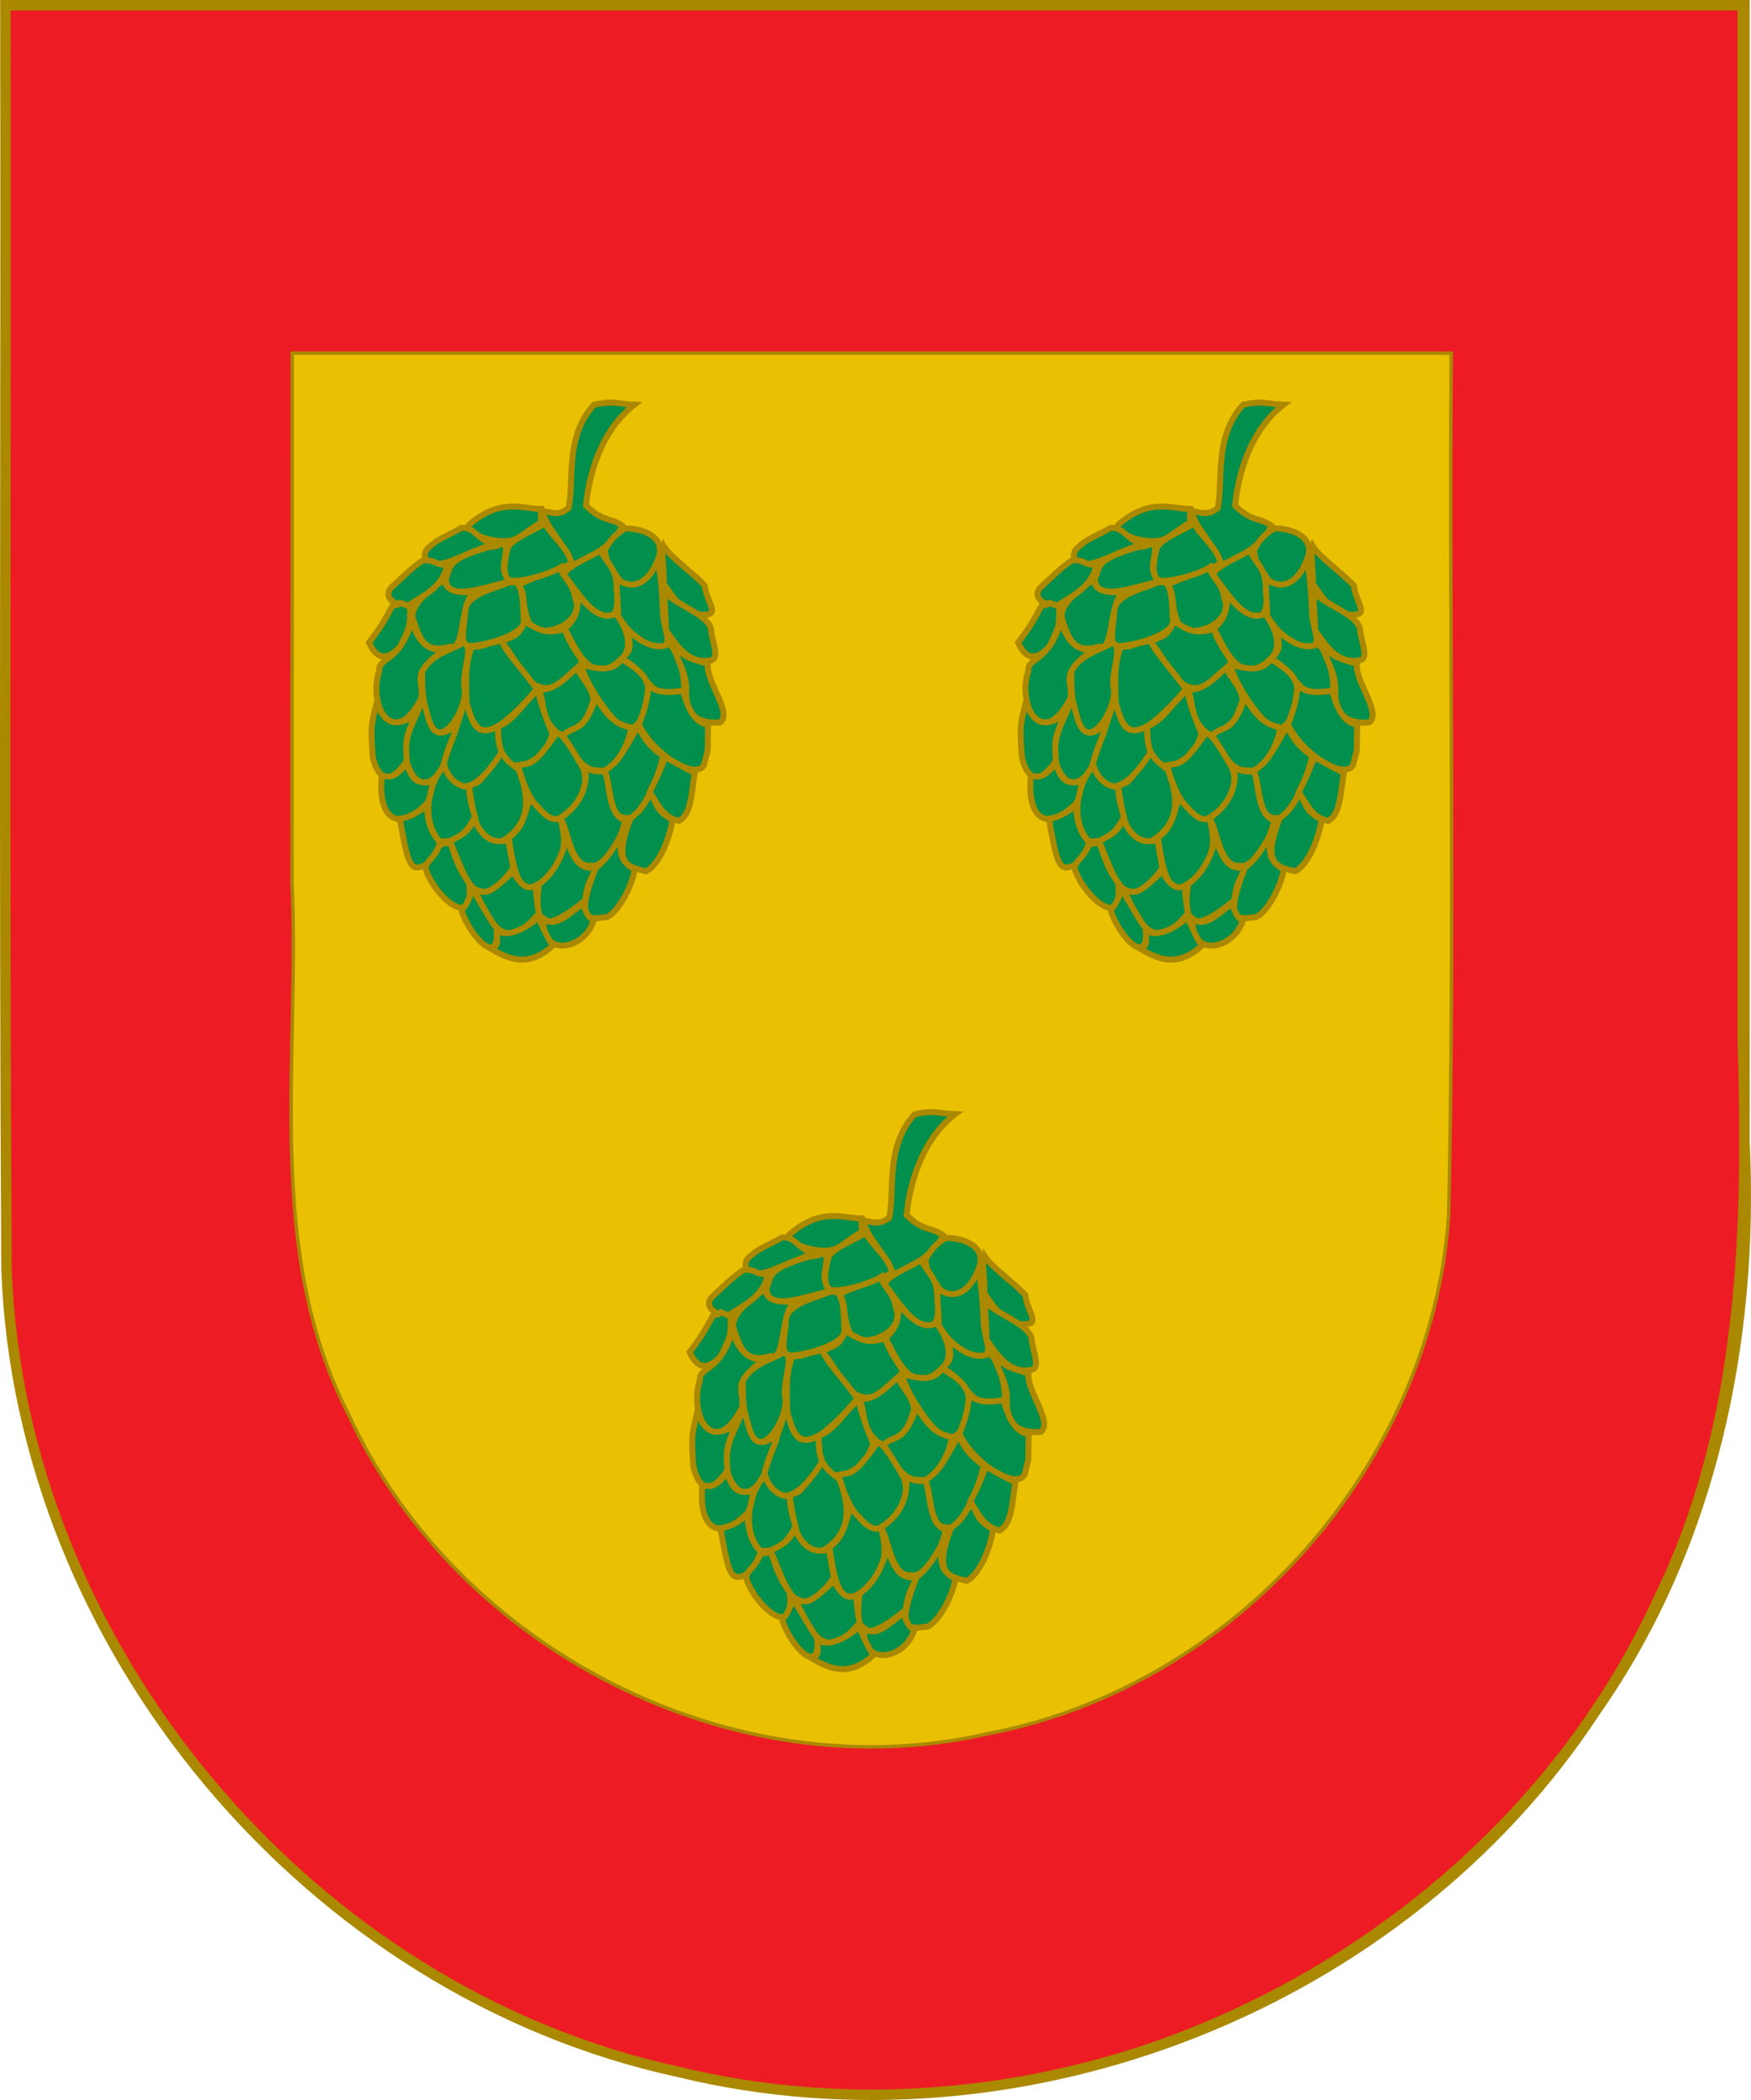 <?xml version="1.0" encoding="UTF-8" standalone="no"?>
<!-- Created with Inkscape (http://www.inkscape.org/) -->
<svg
   xmlns:dc="http://purl.org/dc/elements/1.1/"
   xmlns:cc="http://creativecommons.org/ns#"
   xmlns:rdf="http://www.w3.org/1999/02/22-rdf-syntax-ns#"
   xmlns:svg="http://www.w3.org/2000/svg"
   xmlns="http://www.w3.org/2000/svg"
   xmlns:sodipodi="http://sodipodi.sourceforge.net/DTD/sodipodi-0.dtd"
   xmlns:inkscape="http://www.inkscape.org/namespaces/inkscape"
   width="503"
   height="603"
   id="svg2"
   sodipodi:version="0.32"
   inkscape:version="0.46"
   version="1.0"
   sodipodi:docbase="C:\Documents and Settings\ffernandez\Escritorio"
   sodipodi:docname="Escut_familia_es_Pinós.svg"
   inkscape:output_extension="org.inkscape.output.svg.inkscape">
  <defs
     id="defs4" />
  <sodipodi:namedview
     id="base"
     pagecolor="#ffffff"
     bordercolor="#666666"
     borderopacity="1.0"
     inkscape:pageopacity="0.0"
     inkscape:pageshadow="2"
     inkscape:zoom="0.96508937"
     inkscape:cx="251.5"
     inkscape:cy="301.5"
     inkscape:document-units="px"
     inkscape:current-layer="layer1"
     inkscape:window-width="1916"
     inkscape:window-height="1030"
     inkscape:window-x="4"
     inkscape:window-y="14"
     showguides="true"
     inkscape:guide-bbox="true"
     width="550px"
     height="650px"
     showgrid="true">
    <inkscape:grid
       type="xygrid"
       id="grid3924" />
  </sodipodi:namedview>
  <g
     inkscape:label="Capa 1"
     inkscape:groupmode="layer"
     id="layer1"
     transform="translate(-384.998,-3.999)">
    <path
       id="path2894"
       d="M 387.351,4.112 C 387.556,125.058 386.939,246.018 387.664,366.956 C 391.519,475.493 474.625,574.628 580.75,597.55 C 678.929,621.459 788.839,578.491 844.255,493.755 C 877.443,446.366 889.665,387.718 886.929,330.631 C 886.929,221.791 886.929,112.951 886.929,4.112 C 720.403,4.112 553.877,4.112 387.351,4.112 z"
       style="fill:#eac102;fill-opacity:1;fill-rule:evenodd;stroke:none;stroke-width:3;stroke-linecap:butt;stroke-linejoin:miter;marker:none;marker-start:none;marker-mid:none;marker-end:none;stroke-miterlimit:4;stroke-dasharray:none;stroke-dashoffset:0;stroke-opacity:1;visibility:visible;display:inline;overflow:visible;enable-background:accumulate" />
    <g
       style="display:inline"
       transform="matrix(1,0,0,0.998,-1527.411,-290.85)"
       id="g4781"
       inkscape:label="Escudo" />
    <g
       transform="matrix(1,0,0,0.998,-1470.982,-367.304)"
       style="display:inline"
       inkscape:label="Piezas"
       id="g4783" />
    <g
       transform="matrix(1,0,0,0.998,-1470.982,-367.304)"
       inkscape:label="Ornamento"
       id="layer2" />
    <g
       transform="matrix(1,0,0,0.998,-1470.982,-367.304)"
       style="display:inline"
       inkscape:label="Borde 3px"
       id="g4983" />
    <path
       d="M 386.069,5.898 C 386.638,129.564 385.058,253.273 386.893,376.913 C 395.17,488.835 487.891,587.919 599.425,602.316 C 704.696,618.559 816.6,559.313 860.81,462.1 C 885.107,412.401 886.284,356.224 884.631,302.123 C 884.631,203.381 884.631,104.64 884.631,5.898 C 718.444,5.898 552.256,5.898 386.069,5.898 z M 468.944,105.398 C 579.923,105.398 690.902,105.398 801.881,105.398 C 801.295,187.925 802.941,270.547 801.144,353.017 C 796.312,425.083 739.31,488.579 668.479,501.878 C 595.537,518.566 516.032,477.536 484.998,409.909 C 460.854,362.603 471.258,308.321 468.881,257.41 C 468.855,206.739 469.018,156.069 468.944,105.398 z"
       id="path13188"
       style="fill:#ed1c24;fill-opacity:1;fill-rule:evenodd;stroke:#aa8800;stroke-width:1;stroke-linecap:butt;stroke-linejoin:miter;marker:none;marker-start:none;marker-mid:none;marker-end:none;stroke-miterlimit:4;stroke-dasharray:none;stroke-dashoffset:0;stroke-opacity:1;visibility:visible;display:inline;overflow:visible;enable-background:accumulate" />
    <path
       id="path4255"
       d="M 386.55,5.499 C 386.755,126.445 386.138,247.405 386.863,368.343 C 390.717,476.88 473.824,576.015 579.949,598.937 C 678.128,622.846 788.037,579.878 843.453,495.142 C 876.642,447.753 888.864,389.106 886.127,332.018 C 886.127,223.178 886.127,114.339 886.127,5.499 C 719.602,5.499 553.076,5.499 386.55,5.499 z"
       style="fill:none;fill-opacity:1;fill-rule:evenodd;stroke:#aa8800;stroke-width:3;stroke-linecap:butt;stroke-linejoin:miter;marker:none;marker-start:none;marker-mid:none;marker-end:none;stroke-miterlimit:4;stroke-dasharray:none;stroke-dashoffset:0;stroke-opacity:1;visibility:visible;display:inline;overflow:visible;enable-background:accumulate" />
    <g
       id="layer4"
       inkscape:label="Piezas"
       style="display:inline"
       transform="translate(-312.201,-320.909)" />
    <g
       id="layer5"
       inkscape:label="Muebles"
       style="display:inline"
       transform="translate(-312.201,-320.909)" />
    <g
       id="g5748"
       inkscape:label="Ornamento"
       transform="translate(-312.201,-320.909)" />
    <g
       id="g2999"
       transform="matrix(1.151,0,0,1.151,-703.238,-46.255)"
       style="stroke:#aa8800;stroke-opacity:1">
      <g
         id="g8990"
         style="fill:#008f4c;stroke:#aa8800;stroke-width:1.195;stroke-miterlimit:4;stroke-dasharray:none;stroke-opacity:1"
         transform="matrix(-1.249,0,0,1.249,1255.149,-55.711)">
        <g
           id="g8992"
           style="fill:#008f4c;stroke:#aa8800;stroke-width:1.195;stroke-miterlimit:4;stroke-dasharray:none;stroke-opacity:1">
          <g
             id="g8994"
             style="fill:#008f4c;stroke:#aa8800;stroke-width:1.195;stroke-miterlimit:4;stroke-dasharray:none;stroke-opacity:1">
            <path
               sodipodi:nodetypes="cccccccc"
               id="path8996"
               d="M 121.175,160.393 C 124.601,160.259 125.139,159.52 129.236,160.393 C 135.214,166.908 133.132,175.842 134.341,181.081 C 136.029,182.325 136.93,182.191 139.446,181.619 C 139.312,184.373 135.348,187.866 133.535,192.366 C 129.034,190.955 124.601,187.328 123.594,184.574 C 125.81,182.895 127.422,183.903 130.848,180.544 C 130.244,174.499 127.96,165.632 121.175,160.393 z"
               style="fill:#008f4c;fill-rule:evenodd;stroke:#aa8800;stroke-width:1.195;stroke-linecap:butt;stroke-linejoin:miter;stroke-miterlimit:4;stroke-dasharray:none;stroke-opacity:1" />
            <path
               sodipodi:nodetypes="ccccc"
               id="path8998"
               d="M 123.056,185.112 C 120.302,185.044 116.339,186.186 116.071,189.142 C 115.802,192.097 119.228,196.866 121.982,196.934 C 124.736,197.001 126.818,192.366 127.087,189.411 C 126.012,187.53 125.273,186.522 123.056,185.112 z"
               style="fill:#008f4c;fill-rule:evenodd;stroke:#aa8800;stroke-width:1.195;stroke-linecap:butt;stroke-linejoin:miter;stroke-miterlimit:4;stroke-dasharray:none;stroke-opacity:1" />
            <path
               sodipodi:nodetypes="ccccc"
               id="path9000"
               d="M 127.766,189.412 C 127.698,190.957 125.079,192.636 124.81,195.591 C 124.541,198.547 123.937,202.779 126.691,202.846 C 129.445,202.913 133.677,196.397 135.289,194.248 C 134.214,192.367 129.982,190.822 127.766,189.412 z"
               style="fill:#008f4c;fill-rule:evenodd;stroke:#aa8800;stroke-width:1.195;stroke-linecap:butt;stroke-linejoin:miter;stroke-miterlimit:4;stroke-dasharray:none;stroke-opacity:1" />
            <path
               sodipodi:nodetypes="ccccc"
               id="path9002"
               d="M 138.899,184.037 C 138.832,185.582 134.062,189.142 133.794,192.097 C 137.555,194.247 142.593,195.523 145.347,195.59 C 148.101,195.657 146.959,190.754 146.422,188.873 C 145.347,186.992 141.115,185.447 138.899,184.037 z"
               style="fill:#008f4c;fill-rule:evenodd;stroke:#aa8800;stroke-width:1.195;stroke-linecap:butt;stroke-linejoin:miter;stroke-miterlimit:4;stroke-dasharray:none;stroke-opacity:1" />
            <path
               sodipodi:nodetypes="ccccc"
               id="path9004"
               d="M 139.769,181.215 C 139.702,182.76 140.038,180.947 139.769,183.902 C 143.531,186.052 144.269,187.597 147.023,187.664 C 149.777,187.731 154.815,186.32 154.278,184.44 C 147.83,178.797 143.329,181.283 139.769,181.215 z"
               style="fill:#008f4c;fill-rule:evenodd;stroke:#aa8800;stroke-width:1.195;stroke-linecap:butt;stroke-linejoin:miter;stroke-miterlimit:4;stroke-dasharray:none;stroke-opacity:1" />
            <path
               sodipodi:nodetypes="ccccc"
               id="path9006"
               d="M 135.943,192.903 C 135.876,194.448 133.256,196.127 132.988,199.083 C 131.376,202.576 135.876,206.27 141.317,205.531 C 144.071,201.568 142.66,198.545 144.272,196.396 C 141.586,194.784 138.16,194.314 135.943,192.903 z"
               style="fill:#008f4c;fill-rule:evenodd;stroke:#aa8800;stroke-width:1.195;stroke-linecap:butt;stroke-linejoin:miter;stroke-miterlimit:4;stroke-dasharray:none;stroke-opacity:1" />
            <path
               sodipodi:nodetypes="ccccc"
               id="path9008"
               d="M 145.875,195.626 C 143.121,195.559 143.528,200.5 143.259,203.456 C 142.99,206.411 151.166,208.521 153.92,208.588 C 156.674,208.655 154.766,203.83 155.035,200.875 C 153.2,197.474 148.092,197.036 145.875,195.626 z"
               style="fill:#008f4c;fill-rule:evenodd;stroke:#aa8800;stroke-width:1.195;stroke-linecap:butt;stroke-linejoin:miter;stroke-miterlimit:4;stroke-dasharray:none;stroke-opacity:1" />
            <path
               sodipodi:nodetypes="ccccc"
               id="path9010"
               d="M 150.055,188.786 C 147.301,188.719 149.227,187.961 146.869,188.447 C 146.6,191.402 148.316,192.752 146.13,195.859 C 148.884,195.926 159.136,200.6 158.835,194.985 C 157.76,193.104 159.301,191.337 150.055,188.786 z"
               style="fill:#008f4c;fill-rule:evenodd;stroke:#aa8800;stroke-width:1.195;stroke-linecap:butt;stroke-linejoin:miter;stroke-miterlimit:4;stroke-dasharray:none;stroke-opacity:1" />
            <path
               sodipodi:nodetypes="ccccc"
               id="path9012"
               d="M 155.754,184.987 C 153,184.919 153.027,186.821 149.339,188.447 C 152.68,188.933 157.815,192.182 160.569,192.249 C 163.323,192.316 163.794,189.902 161.973,188.657 C 160.138,186.966 157.971,186.397 155.754,184.987 z"
               style="fill:#008f4c;fill-rule:evenodd;stroke:#aa8800;stroke-width:1.195;stroke-linecap:butt;stroke-linejoin:miter;stroke-miterlimit:4;stroke-dasharray:none;stroke-opacity:1" />
            <path
               sodipodi:nodetypes="ccccc"
               id="path9014"
               d="M 132.43,198.435 C 131.315,199.56 128.066,203.965 124.862,202.099 C 122.707,205.054 121.474,208.447 123.389,210.821 C 130.336,218.016 133.519,207.307 135.131,205.158 C 132.589,202.858 132.55,201.313 132.43,198.435 z"
               style="fill:#008f4c;fill-rule:evenodd;stroke:#aa8800;stroke-width:1.195;stroke-linecap:butt;stroke-linejoin:miter;stroke-miterlimit:4;stroke-dasharray:none;stroke-opacity:1" />
            <path
               sodipodi:nodetypes="ccccc"
               id="path9016"
               d="M 134.946,205.143 C 134.879,206.688 133.307,208.996 131.361,211.952 C 141.365,223.503 143.486,212.221 147.707,207.886 C 145.639,206.276 144.63,207.307 143.098,203.69 C 140.136,205.373 139.049,206.344 134.946,205.143 z"
               style="fill:#008f4c;fill-rule:evenodd;stroke:#aa8800;stroke-width:1.195;stroke-linecap:butt;stroke-linejoin:miter;stroke-miterlimit:4;stroke-dasharray:none;stroke-opacity:1" />
            <path
               sodipodi:nodetypes="cccccc"
               id="path9018"
               d="M 124.464,195.081 C 123.703,196.329 119.247,198.251 116.549,191.509 C 115.598,195.107 115.543,201.26 115.429,202.518 C 115.16,205.474 113.298,208.657 116.052,208.724 C 120.483,209.211 122.828,204.792 124.44,202.642 C 124.413,198.875 125.003,196.91 124.464,195.081 z"
               style="fill:#008f4c;fill-rule:evenodd;stroke:#aa8800;stroke-width:1.195;stroke-linecap:butt;stroke-linejoin:miter;stroke-miterlimit:4;stroke-dasharray:none;stroke-opacity:1" />
            <path
               sodipodi:nodetypes="ccccc"
               id="path9020"
               d="M 159.054,195.29 C 158.987,196.835 157.835,198.305 152.954,197.696 C 156.249,199.604 154.806,209.705 157.98,208.724 C 163.459,210.259 164.127,206.888 165.529,202.852 C 165.712,199.923 161.271,196.701 159.054,195.29 z"
               style="fill:#008f4c;fill-rule:evenodd;stroke:#aa8800;stroke-width:1.195;stroke-linecap:butt;stroke-linejoin:miter;stroke-miterlimit:4;stroke-dasharray:none;stroke-opacity:1" />
            <path
               sodipodi:nodetypes="ccccc"
               id="path9022"
               d="M 163.373,191.458 C 160.619,191.391 161.694,192.245 158.634,192.403 C 159.25,196.872 163.966,198.863 166.511,200.607 C 169.474,200.465 171.832,198.47 169.172,196.386 C 167.337,194.695 165.59,192.869 163.373,191.458 z"
               style="fill:#008f4c;fill-rule:evenodd;stroke:#aa8800;stroke-width:1.195;stroke-linecap:butt;stroke-linejoin:miter;stroke-miterlimit:4;stroke-dasharray:none;stroke-opacity:1" />
            <path
               sodipodi:nodetypes="ccccc"
               id="path9024"
               d="M 169.452,200.473 C 166.698,200.406 169.66,199.163 165.972,200.788 C 165.958,204.838 166.063,204.733 167.978,208.783 C 170.732,211.576 172.67,211.258 174.203,207.916 C 170.901,203.5 171.25,203.56 169.452,200.473 z"
               style="fill:#008f4c;fill-rule:evenodd;stroke:#aa8800;stroke-width:1.195;stroke-linecap:butt;stroke-linejoin:miter;stroke-miterlimit:4;stroke-dasharray:none;stroke-opacity:1" />
            <path
               sodipodi:nodetypes="ccccc"
               id="path9026"
               d="M 115.316,188.668 C 113.991,190.842 109.694,193.779 107.12,196.525 C 106.851,199.481 104.15,202.245 106.904,202.312 C 111.335,202.798 113.68,198.379 115.292,196.23 C 115.266,192.462 115.856,190.498 115.316,188.668 z"
               style="fill:#008f4c;fill-rule:evenodd;stroke:#aa8800;stroke-width:1.195;stroke-linecap:butt;stroke-linejoin:miter;stroke-miterlimit:4;stroke-dasharray:none;stroke-opacity:1" />
            <path
               sodipodi:nodetypes="ccccc"
               id="path9028"
               d="M 114.897,197.892 C 113.572,200.066 106.131,202.374 105.862,205.33 C 105.593,208.285 103.731,211.469 106.485,211.536 C 110.916,212.023 113.261,207.603 114.873,205.454 C 114.846,201.686 115.436,199.722 114.897,197.892 z"
               style="fill:#008f4c;fill-rule:evenodd;stroke:#aa8800;stroke-width:1.195;stroke-linecap:butt;stroke-linejoin:miter;stroke-miterlimit:4;stroke-dasharray:none;stroke-opacity:1" />
            <path
               sodipodi:nodetypes="ccccc"
               id="path9030"
               d="M 122.301,205.489 C 121.186,206.615 117.308,209.971 114.105,208.105 C 111.949,211.06 111.345,213.615 111.164,217.456 C 118.53,220.248 118.359,213.523 123.745,211.164 C 121.202,208.864 122.421,208.367 122.301,205.489 z"
               style="fill:#008f4c;fill-rule:evenodd;stroke:#aa8800;stroke-width:1.195;stroke-linecap:butt;stroke-linejoin:miter;stroke-miterlimit:4;stroke-dasharray:none;stroke-opacity:1" />
            <path
               sodipodi:nodetypes="ccccc"
               id="path9032"
               d="M 123.706,211.192 C 121.581,212.592 118.666,214.153 118.397,217.109 C 118.128,220.064 119.667,225.043 122.421,225.11 C 125.175,225.177 131.45,215.301 131.719,212.346 C 129.386,212.771 125.922,214.279 123.706,211.192 z"
               style="fill:#008f4c;fill-rule:evenodd;stroke:#aa8800;stroke-width:1.195;stroke-linecap:butt;stroke-linejoin:miter;stroke-miterlimit:4;stroke-dasharray:none;stroke-opacity:1" />
            <path
               sodipodi:nodetypes="ccccc"
               id="path9034"
               d="M 132.488,212.836 C 132.42,214.381 129.591,216.48 129.322,219.435 C 130.855,223.557 130.743,224.107 135.765,226.513 C 140.615,223.179 138.785,219.527 140.397,217.377 C 137.082,217.233 135.962,215.924 132.488,212.836 z"
               style="fill:#008f4c;fill-rule:evenodd;stroke:#aa8800;stroke-width:1.195;stroke-linecap:butt;stroke-linejoin:miter;stroke-miterlimit:4;stroke-dasharray:none;stroke-opacity:1" />
            <path
               sodipodi:nodetypes="ccccc"
               id="path9036"
               d="M 147.61,207.496 C 147.543,209.041 142.618,214.284 140.672,217.24 C 150.676,228.79 153.006,226.733 154.712,219.882 C 154.74,216.595 155.199,212.385 153.666,208.769 C 150.285,208.565 153.391,208.697 147.61,207.496 z"
               style="fill:#008f4c;fill-rule:evenodd;stroke:#aa8800;stroke-width:1.195;stroke-linecap:butt;stroke-linejoin:miter;stroke-miterlimit:4;stroke-dasharray:none;stroke-opacity:1" />
            <path
               sodipodi:nodetypes="ccccc"
               id="path9038"
               d="M 140.381,217.334 C 140.314,218.879 138.819,223.201 137.512,226.157 C 139.045,230.279 139.526,230.68 144.548,233.086 C 149.398,229.752 147.76,228.7 148.631,224.771 C 145.167,223.441 143.856,220.422 140.381,217.334 z"
               style="fill:#008f4c;fill-rule:evenodd;stroke:#aa8800;stroke-width:1.195;stroke-linecap:butt;stroke-linejoin:miter;stroke-miterlimit:4;stroke-dasharray:none;stroke-opacity:1" />
            <path
               sodipodi:nodetypes="ccccc"
               id="path9040"
               d="M 155.593,208.056 C 152.839,207.989 155.914,214.265 155.053,217.22 C 154.784,220.176 157.474,225.843 160.228,225.91 C 162.982,225.977 163.743,217.743 163.567,213.601 C 161.733,210.201 157.81,209.467 155.593,208.056 z"
               style="fill:#008f4c;fill-rule:evenodd;stroke:#aa8800;stroke-width:1.195;stroke-linecap:butt;stroke-linejoin:miter;stroke-miterlimit:4;stroke-dasharray:none;stroke-opacity:1" />
            <path
               sodipodi:nodetypes="ccccc"
               id="path9042"
               d="M 112.994,208.512 C 111.669,210.686 109.966,211.177 106.502,212.144 C 106.975,215.544 101.457,222.014 104.063,223.86 C 111.162,224.347 110.839,219.186 110.82,217.037 C 110.794,213.269 113.533,210.342 112.994,208.512 z"
               style="fill:#008f4c;fill-rule:evenodd;stroke:#aa8800;stroke-width:1.195;stroke-linecap:butt;stroke-linejoin:miter;stroke-miterlimit:4;stroke-dasharray:none;stroke-opacity:1" />
            <path
               sodipodi:nodetypes="ccccc"
               id="path9044"
               d="M 128.906,218.976 C 127.791,220.102 126.173,224.21 121.783,224.864 C 122.444,229.005 125.658,234.177 128.166,233.438 C 132.148,233.813 133.849,228.59 135.462,226.441 C 132.919,224.14 131.546,226.301 128.906,218.976 z"
               style="fill:#008f4c;fill-rule:evenodd;stroke:#aa8800;stroke-width:1.195;stroke-linecap:butt;stroke-linejoin:miter;stroke-miterlimit:4;stroke-dasharray:none;stroke-opacity:1" />
            <path
               sodipodi:nodetypes="ccccc"
               id="path9046"
               d="M 136.675,225.932 C 135.422,225.995 133.037,230.169 131.435,232.976 C 130.151,236.06 131.67,240.76 136.988,243.463 C 141.542,241.907 143.566,235.736 144.437,232.4 C 141.767,231.934 141.33,232.571 136.675,225.932 z"
               style="fill:#008f4c;fill-rule:evenodd;stroke:#aa8800;stroke-width:1.195;stroke-linecap:butt;stroke-linejoin:miter;stroke-miterlimit:4;stroke-dasharray:none;stroke-opacity:1" />
            <path
               sodipodi:nodetypes="cccccc"
               id="path9048"
               d="M 118.397,216.373 C 117.282,217.499 115.48,218.187 111.535,217.506 C 111.06,218.303 110.198,223.747 106.443,224.321 C 106.669,231.399 106.158,227.747 107.26,232.342 C 108.845,235.431 117.272,230.485 120.286,224.271 C 119.078,221.082 118.518,219.251 118.397,216.373 z"
               style="fill:#008f4c;fill-rule:evenodd;stroke:#aa8800;stroke-width:1.195;stroke-linecap:butt;stroke-linejoin:miter;stroke-miterlimit:4;stroke-dasharray:none;stroke-opacity:1" />
            <path
               sodipodi:nodetypes="ccccc"
               id="path9050"
               d="M 165.54,203.035 C 165.473,204.58 164.024,209.904 159.144,209.296 C 166.145,214.316 163.219,215.227 163.724,218.99 C 169.308,229.748 174.467,220.563 172.163,213.562 C 172.346,210.633 167.905,212.154 165.54,203.035 z"
               style="fill:#008f4c;fill-rule:evenodd;stroke:#aa8800;stroke-width:1.195;stroke-linecap:butt;stroke-linejoin:miter;stroke-miterlimit:4;stroke-dasharray:none;stroke-opacity:1" />
            <path
               sodipodi:nodetypes="ccccc"
               id="path9052"
               d="M 120.579,224.763 C 119.464,225.888 119.254,227.921 115.457,230.502 C 116.118,234.644 120.147,243.67 122.656,242.93 C 126.638,243.306 125.671,235.785 127.283,233.635 C 124.592,231.78 124.183,231.199 120.579,224.763 z"
               style="fill:#008f4c;fill-rule:evenodd;stroke:#aa8800;stroke-width:1.195;stroke-linecap:butt;stroke-linejoin:miter;stroke-miterlimit:4;stroke-dasharray:none;stroke-opacity:1" />
            <path
               sodipodi:nodetypes="ccccc"
               id="path9054"
               d="M 114.983,230.781 C 113.349,231.684 113.065,231.938 109.12,233.926 C 109.781,238.067 109.808,242.35 112.316,243.537 C 115.779,242.653 116.517,239.95 118.129,237.8 C 116.254,233.944 116.586,234.696 114.983,230.781 z"
               style="fill:#008f4c;fill-rule:evenodd;stroke:#aa8800;stroke-width:1.195;stroke-linecap:butt;stroke-linejoin:miter;stroke-miterlimit:4;stroke-dasharray:none;stroke-opacity:1" />
            <path
               sodipodi:nodetypes="ccccc"
               id="path9056"
               d="M 147.904,229.615 C 147.07,230.516 147.201,231.231 144.341,233.2 C 141.17,241.001 143.213,245.387 148.531,248.089 C 153.609,247.162 153.432,239.838 154.303,236.502 C 151.633,235.617 152.559,236.254 147.904,229.615 z"
               style="fill:#008f4c;fill-rule:evenodd;stroke:#aa8800;stroke-width:1.195;stroke-linecap:butt;stroke-linejoin:miter;stroke-miterlimit:4;stroke-dasharray:none;stroke-opacity:1" />
            <path
               sodipodi:nodetypes="ccccc"
               id="path9058"
               d="M 118.152,238.345 C 116.518,239.249 117.492,241.284 113.547,243.272 C 114.208,247.414 116.36,252.412 118.868,253.6 C 122.331,252.715 125.661,252.441 121.927,242.954 C 119.842,241.403 119.545,240.689 118.152,238.345 z"
               style="fill:#008f4c;fill-rule:evenodd;stroke:#aa8800;stroke-width:1.195;stroke-linecap:butt;stroke-linejoin:miter;stroke-miterlimit:4;stroke-dasharray:none;stroke-opacity:1" />
          </g>
          <path
             sodipodi:nodetypes="ccccc"
             id="path9060"
             d="M 148.437,224.667 C 148.37,226.212 148.54,227.546 147.706,229.834 C 153.411,238.717 156.704,237.845 159.522,232.996 C 158.81,229.783 156.148,223.791 154.986,219.285 C 153.606,222.713 153.55,227.276 148.437,224.667 z"
             style="fill:#008f4c;fill-rule:evenodd;stroke:#aa8800;stroke-width:1.195;stroke-linecap:butt;stroke-linejoin:miter;stroke-miterlimit:4;stroke-dasharray:none;stroke-opacity:1" />
          <path
             sodipodi:nodetypes="cccccc"
             id="path9062"
             d="M 127.194,233.573 C 126.079,234.698 126.603,242.706 123.016,243.295 C 123.677,247.437 127.497,253.213 130.005,252.474 C 133.987,252.85 134.383,245.119 135.995,242.969 C 132.538,240.759 130.441,237.171 130.979,233.07 C 129.863,233.13 129.391,233.887 127.194,233.573 z"
             style="fill:#008f4c;fill-rule:evenodd;stroke:#aa8800;stroke-width:1.195;stroke-linecap:butt;stroke-linejoin:miter;stroke-miterlimit:4;stroke-dasharray:none;stroke-opacity:1" />
          <path
             sodipodi:nodetypes="ccccc"
             id="path9064"
             d="M 156.77,224.413 C 156.703,225.958 158.341,228.025 159.498,233.039 C 163.316,238.672 165.981,234.761 166.807,231.169 C 167.248,225.44 164.691,223.432 163.529,218.926 C 162.149,222.354 162.303,228.804 156.77,224.413 z"
             style="fill:#008f4c;fill-rule:evenodd;stroke:#aa8800;stroke-width:1.195;stroke-linecap:butt;stroke-linejoin:miter;stroke-miterlimit:4;stroke-dasharray:none;stroke-opacity:1" />
          <path
             sodipodi:nodetypes="ccccc"
             id="path9066"
             d="M 164.871,222.291 C 166.861,226.85 166.955,227.271 166.656,231.547 C 170.474,237.18 172.615,234.421 173.441,230.829 C 173.881,225.101 173.84,224.455 172.678,219.949 C 171.298,223.377 169.46,225.425 164.871,222.291 z"
             style="fill:#008f4c;fill-rule:evenodd;stroke:#aa8800;stroke-width:1.195;stroke-linecap:butt;stroke-linejoin:miter;stroke-miterlimit:4;stroke-dasharray:none;stroke-opacity:1" />
        </g>
        <path
           style="fill:#008f4c;fill-rule:evenodd;stroke:#aa8800;stroke-width:1.195;stroke-linecap:butt;stroke-linejoin:miter;stroke-miterlimit:4;stroke-dasharray:none;stroke-opacity:1"
           d="M 135.861,243.041 C 135.794,244.586 134.157,248.126 136.572,252.301 C 144.478,262.861 145.361,252.346 146.292,246.867 C 144.007,245.226 143.337,243.543 142.175,239.037 C 139.906,240.982 138.577,243.875 135.861,243.041 z"
           id="path9068"
           sodipodi:nodetypes="ccccc" />
        <path
           style="fill:#008f4c;fill-rule:evenodd;stroke:#aa8800;stroke-width:1.195;stroke-linecap:butt;stroke-linejoin:miter;stroke-miterlimit:4;stroke-dasharray:none;stroke-opacity:1"
           d="M 154.179,236.756 C 154.112,238.301 154.177,238.797 153.029,242.762 C 155.065,246.509 156.891,247.838 160.128,247.601 C 163.487,243.968 162.981,236.929 159.156,232.422 C 158.405,235.117 156.358,236.745 154.179,236.756 z"
           id="path9070"
           sodipodi:nodetypes="ccccc" />
        <path
           style="fill:#008f4c;fill-rule:evenodd;stroke:#aa8800;stroke-width:1.195;stroke-linecap:butt;stroke-linejoin:miter;stroke-miterlimit:4;stroke-dasharray:none;stroke-opacity:1"
           d="M 146.29,247.301 C 146.222,248.846 145.919,249.42 145.37,253.003 C 153.276,263.562 155.049,254.233 158.055,247.569 C 155.77,246.373 154.358,245.875 153.197,243.148 C 151.372,247.317 149.006,248.134 146.29,247.301 z"
           id="path9072"
           sodipodi:nodetypes="ccccc" />
        <path
           sodipodi:nodetypes="ccccc"
           id="path9074"
           d="M 161.316,235.71 C 162.269,238.934 161.621,237.725 162.508,239.925 C 168.401,246.003 172.469,243.096 171.665,234.612 C 170.824,234.298 169.559,235.835 166.751,232.033 C 165.372,235.461 164.868,236.175 161.316,235.71 z"
           style="fill:#008f4c;fill-rule:evenodd;stroke:#aa8800;stroke-width:1.195;stroke-linecap:butt;stroke-linejoin:miter;stroke-miterlimit:4;stroke-dasharray:none;stroke-opacity:1" />
        <path
           sodipodi:nodetypes="ccccc"
           id="path9076"
           d="M 162.615,240.457 C 162.547,242.002 162.406,245.404 160.006,247.749 C 160.859,250.566 162.19,252.584 164.499,252.846 C 166.273,252.899 166.829,250.001 168.039,243.123 C 165.77,242.697 164.886,242.032 162.615,240.457 z"
           style="fill:#008f4c;fill-rule:evenodd;stroke:#aa8800;stroke-width:1.195;stroke-linecap:butt;stroke-linejoin:miter;stroke-miterlimit:4;stroke-dasharray:none;stroke-opacity:1" />
        <path
           sodipodi:nodetypes="ccccc"
           id="path9078"
           d="M 157.907,248.013 C 156.636,251.831 156.136,253.141 154.207,255.935 C 152.984,266.311 161.796,257.772 162.919,252.846 C 162.321,250.971 161.539,251.512 160.081,248.339 C 160.035,248.21 158.049,247.737 157.907,248.013 z"
           style="fill:#008f4c;fill-rule:evenodd;stroke:#aa8800;stroke-width:1.195;stroke-linecap:butt;stroke-linejoin:miter;stroke-miterlimit:4;stroke-dasharray:none;stroke-opacity:1" />
        <path
           sodipodi:nodetypes="ccccc"
           id="path9080"
           d="M 124.079,246.786 C 123.483,248.282 125.05,251.207 121.105,253.195 C 121.766,257.337 125.4,263.225 127.315,262.781 C 131.075,263.528 132.626,262.364 128.892,252.877 C 126.807,251.326 125.472,249.129 124.079,246.786 z"
           style="fill:#008f4c;fill-rule:evenodd;stroke:#aa8800;stroke-width:1.195;stroke-linecap:butt;stroke-linejoin:miter;stroke-miterlimit:4;stroke-dasharray:none;stroke-opacity:1" />
        <path
           style="fill:#008f4c;fill-rule:evenodd;stroke:#aa8800;stroke-width:1.195;stroke-linecap:butt;stroke-linejoin:miter;stroke-miterlimit:4;stroke-dasharray:none;stroke-opacity:1"
           d="M 129.094,252.785 C 129.027,254.33 130.651,255.35 130.991,259.377 C 140.972,267.565 140.966,262.534 140.266,256.166 C 137.981,254.526 135.977,251.805 134.815,247.298 C 133.435,249.985 132.7,253.471 129.094,252.785 z"
           id="path9082"
           sodipodi:nodetypes="ccccc" />
        <path
           style="fill:#008f4c;fill-rule:evenodd;stroke:#aa8800;stroke-width:1.195;stroke-linecap:butt;stroke-linejoin:miter;stroke-miterlimit:4;stroke-dasharray:none;stroke-opacity:1"
           d="M 140.888,256.443 C 140.821,257.988 140.815,258.415 140.265,261.997 C 147.282,270.481 150.092,263.82 153.098,257.156 C 150.813,258.035 150.44,258.427 145.423,253.624 C 143.599,256.756 142.419,257.276 140.888,256.443 z"
           id="path9084"
           sodipodi:nodetypes="ccccc" />
        <path
           sodipodi:nodetypes="cccc"
           id="path9086"
           d="M 153.57,257.23 C 150.965,261.197 150.466,262.655 148.684,265.004 C 147.998,273.063 154.168,266.538 155.744,261.262 C 155.698,261.133 154.75,260.957 153.57,257.23 z"
           style="fill:#008f4c;fill-rule:evenodd;stroke:#aa8800;stroke-width:1.195;stroke-linecap:butt;stroke-linejoin:miter;stroke-miterlimit:4;stroke-dasharray:none;stroke-opacity:1" />
        <path
           sodipodi:nodetypes="cccc"
           id="path9088"
           d="M 131.439,260.048 C 134.192,261.939 136.915,265.028 139.29,263.078 C 139.976,271.137 130.84,269.207 129.265,263.191 C 129.31,263.061 130.259,263.774 131.439,260.048 z"
           style="fill:#008f4c;fill-rule:evenodd;stroke:#aa8800;stroke-width:1.195;stroke-linecap:butt;stroke-linejoin:miter;stroke-miterlimit:4;stroke-dasharray:none;stroke-opacity:1" />
        <path
           sodipodi:nodetypes="ccccc"
           id="path9090"
           d="M 140.43,262.865 C 139.604,264.014 138.363,267.845 137.323,268.266 C 142.414,273.154 146.58,270.968 149.891,269.021 C 148.022,268.587 148.786,267.144 148.682,265.266 C 147.154,266.767 143.685,265.702 140.43,262.865 z"
           style="fill:#008f4c;fill-rule:evenodd;stroke:#aa8800;stroke-width:1.195;stroke-linecap:butt;stroke-linejoin:miter;stroke-miterlimit:4;stroke-dasharray:none;stroke-opacity:1" />
      </g>
      <g
         transform="matrix(-1.249,0,0,1.249,1417.149,-55.711)"
         style="fill:#008f4c;stroke:#aa8800;stroke-width:1.195;stroke-miterlimit:4;stroke-dasharray:none;stroke-opacity:1"
         id="g9296">
        <g
           style="fill:#008f4c;stroke:#aa8800;stroke-width:1.195;stroke-miterlimit:4;stroke-dasharray:none;stroke-opacity:1"
           id="g9298">
          <g
             style="fill:#008f4c;stroke:#aa8800;stroke-width:1.195;stroke-miterlimit:4;stroke-dasharray:none;stroke-opacity:1"
             id="g9300">
            <path
               style="fill:#008f4c;fill-rule:evenodd;stroke:#aa8800;stroke-width:1.195;stroke-linecap:butt;stroke-linejoin:miter;stroke-miterlimit:4;stroke-dasharray:none;stroke-opacity:1"
               d="M 121.175,160.393 C 124.601,160.259 125.139,159.52 129.236,160.393 C 135.214,166.908 133.132,175.842 134.341,181.081 C 136.029,182.325 136.93,182.191 139.446,181.619 C 139.312,184.373 135.348,187.866 133.535,192.366 C 129.034,190.955 124.601,187.328 123.594,184.574 C 125.81,182.895 127.422,183.903 130.848,180.544 C 130.244,174.499 127.96,165.632 121.175,160.393 z"
               id="path9302"
               sodipodi:nodetypes="cccccccc" />
            <path
               style="fill:#008f4c;fill-rule:evenodd;stroke:#aa8800;stroke-width:1.195;stroke-linecap:butt;stroke-linejoin:miter;stroke-miterlimit:4;stroke-dasharray:none;stroke-opacity:1"
               d="M 123.056,185.112 C 120.302,185.044 116.339,186.186 116.071,189.142 C 115.802,192.097 119.228,196.866 121.982,196.934 C 124.736,197.001 126.818,192.366 127.087,189.411 C 126.012,187.53 125.273,186.522 123.056,185.112 z"
               id="path9304"
               sodipodi:nodetypes="ccccc" />
            <path
               style="fill:#008f4c;fill-rule:evenodd;stroke:#aa8800;stroke-width:1.195;stroke-linecap:butt;stroke-linejoin:miter;stroke-miterlimit:4;stroke-dasharray:none;stroke-opacity:1"
               d="M 127.766,189.412 C 127.698,190.957 125.079,192.636 124.81,195.591 C 124.541,198.547 123.937,202.779 126.691,202.846 C 129.445,202.913 133.677,196.397 135.289,194.248 C 134.214,192.367 129.982,190.822 127.766,189.412 z"
               id="path9306"
               sodipodi:nodetypes="ccccc" />
            <path
               style="fill:#008f4c;fill-rule:evenodd;stroke:#aa8800;stroke-width:1.195;stroke-linecap:butt;stroke-linejoin:miter;stroke-miterlimit:4;stroke-dasharray:none;stroke-opacity:1"
               d="M 138.899,184.037 C 138.832,185.582 134.062,189.142 133.794,192.097 C 137.555,194.247 142.593,195.523 145.347,195.59 C 148.101,195.657 146.959,190.754 146.422,188.873 C 145.347,186.992 141.115,185.447 138.899,184.037 z"
               id="path9308"
               sodipodi:nodetypes="ccccc" />
            <path
               style="fill:#008f4c;fill-rule:evenodd;stroke:#aa8800;stroke-width:1.195;stroke-linecap:butt;stroke-linejoin:miter;stroke-miterlimit:4;stroke-dasharray:none;stroke-opacity:1"
               d="M 139.769,181.215 C 139.702,182.76 140.038,180.947 139.769,183.902 C 143.531,186.052 144.269,187.597 147.023,187.664 C 149.777,187.731 154.815,186.32 154.278,184.44 C 147.83,178.797 143.329,181.283 139.769,181.215 z"
               id="path9310"
               sodipodi:nodetypes="ccccc" />
            <path
               style="fill:#008f4c;fill-rule:evenodd;stroke:#aa8800;stroke-width:1.195;stroke-linecap:butt;stroke-linejoin:miter;stroke-miterlimit:4;stroke-dasharray:none;stroke-opacity:1"
               d="M 135.943,192.903 C 135.876,194.448 133.256,196.127 132.988,199.083 C 131.376,202.576 135.876,206.27 141.317,205.531 C 144.071,201.568 142.66,198.545 144.272,196.396 C 141.586,194.784 138.16,194.314 135.943,192.903 z"
               id="path9312"
               sodipodi:nodetypes="ccccc" />
            <path
               style="fill:#008f4c;fill-rule:evenodd;stroke:#aa8800;stroke-width:1.195;stroke-linecap:butt;stroke-linejoin:miter;stroke-miterlimit:4;stroke-dasharray:none;stroke-opacity:1"
               d="M 145.875,195.626 C 143.121,195.559 143.528,200.5 143.259,203.456 C 142.99,206.411 151.166,208.521 153.92,208.588 C 156.674,208.655 154.766,203.83 155.035,200.875 C 153.2,197.474 148.092,197.036 145.875,195.626 z"
               id="path9314"
               sodipodi:nodetypes="ccccc" />
            <path
               style="fill:#008f4c;fill-rule:evenodd;stroke:#aa8800;stroke-width:1.195;stroke-linecap:butt;stroke-linejoin:miter;stroke-miterlimit:4;stroke-dasharray:none;stroke-opacity:1"
               d="M 150.055,188.786 C 147.301,188.719 149.227,187.961 146.869,188.447 C 146.6,191.402 148.316,192.752 146.13,195.859 C 148.884,195.926 159.136,200.6 158.835,194.985 C 157.76,193.104 159.301,191.337 150.055,188.786 z"
               id="path9316"
               sodipodi:nodetypes="ccccc" />
            <path
               style="fill:#008f4c;fill-rule:evenodd;stroke:#aa8800;stroke-width:1.195;stroke-linecap:butt;stroke-linejoin:miter;stroke-miterlimit:4;stroke-dasharray:none;stroke-opacity:1"
               d="M 155.754,184.987 C 153,184.919 153.027,186.821 149.339,188.447 C 152.68,188.933 157.815,192.182 160.569,192.249 C 163.323,192.316 163.794,189.902 161.973,188.657 C 160.138,186.966 157.971,186.397 155.754,184.987 z"
               id="path9318"
               sodipodi:nodetypes="ccccc" />
            <path
               style="fill:#008f4c;fill-rule:evenodd;stroke:#aa8800;stroke-width:1.195;stroke-linecap:butt;stroke-linejoin:miter;stroke-miterlimit:4;stroke-dasharray:none;stroke-opacity:1"
               d="M 132.43,198.435 C 131.315,199.56 128.066,203.965 124.862,202.099 C 122.707,205.054 121.474,208.447 123.389,210.821 C 130.336,218.016 133.519,207.307 135.131,205.158 C 132.589,202.858 132.55,201.313 132.43,198.435 z"
               id="path9320"
               sodipodi:nodetypes="ccccc" />
            <path
               style="fill:#008f4c;fill-rule:evenodd;stroke:#aa8800;stroke-width:1.195;stroke-linecap:butt;stroke-linejoin:miter;stroke-miterlimit:4;stroke-dasharray:none;stroke-opacity:1"
               d="M 134.946,205.143 C 134.879,206.688 133.307,208.996 131.361,211.952 C 141.365,223.503 143.486,212.221 147.707,207.886 C 145.639,206.276 144.63,207.307 143.098,203.69 C 140.136,205.373 139.049,206.344 134.946,205.143 z"
               id="path9322"
               sodipodi:nodetypes="ccccc" />
            <path
               style="fill:#008f4c;fill-rule:evenodd;stroke:#aa8800;stroke-width:1.195;stroke-linecap:butt;stroke-linejoin:miter;stroke-miterlimit:4;stroke-dasharray:none;stroke-opacity:1"
               d="M 124.464,195.081 C 123.703,196.329 119.247,198.251 116.549,191.509 C 115.598,195.107 115.543,201.26 115.429,202.518 C 115.16,205.474 113.298,208.657 116.052,208.724 C 120.483,209.211 122.828,204.792 124.44,202.642 C 124.413,198.875 125.003,196.91 124.464,195.081 z"
               id="path9324"
               sodipodi:nodetypes="cccccc" />
            <path
               style="fill:#008f4c;fill-rule:evenodd;stroke:#aa8800;stroke-width:1.195;stroke-linecap:butt;stroke-linejoin:miter;stroke-miterlimit:4;stroke-dasharray:none;stroke-opacity:1"
               d="M 159.054,195.29 C 158.987,196.835 157.835,198.305 152.954,197.696 C 156.249,199.604 154.806,209.705 157.98,208.724 C 163.459,210.259 164.127,206.888 165.529,202.852 C 165.712,199.923 161.271,196.701 159.054,195.29 z"
               id="path9326"
               sodipodi:nodetypes="ccccc" />
            <path
               style="fill:#008f4c;fill-rule:evenodd;stroke:#aa8800;stroke-width:1.195;stroke-linecap:butt;stroke-linejoin:miter;stroke-miterlimit:4;stroke-dasharray:none;stroke-opacity:1"
               d="M 163.373,191.458 C 160.619,191.391 161.694,192.245 158.634,192.403 C 159.25,196.872 163.966,198.863 166.511,200.607 C 169.474,200.465 171.832,198.47 169.172,196.386 C 167.337,194.695 165.59,192.869 163.373,191.458 z"
               id="path9328"
               sodipodi:nodetypes="ccccc" />
            <path
               style="fill:#008f4c;fill-rule:evenodd;stroke:#aa8800;stroke-width:1.195;stroke-linecap:butt;stroke-linejoin:miter;stroke-miterlimit:4;stroke-dasharray:none;stroke-opacity:1"
               d="M 169.452,200.473 C 166.698,200.406 169.66,199.163 165.972,200.788 C 165.958,204.838 166.063,204.733 167.978,208.783 C 170.732,211.576 172.67,211.258 174.203,207.916 C 170.901,203.5 171.25,203.56 169.452,200.473 z"
               id="path9330"
               sodipodi:nodetypes="ccccc" />
            <path
               style="fill:#008f4c;fill-rule:evenodd;stroke:#aa8800;stroke-width:1.195;stroke-linecap:butt;stroke-linejoin:miter;stroke-miterlimit:4;stroke-dasharray:none;stroke-opacity:1"
               d="M 115.316,188.668 C 113.991,190.842 109.694,193.779 107.12,196.525 C 106.851,199.481 104.15,202.245 106.904,202.312 C 111.335,202.798 113.68,198.379 115.292,196.23 C 115.266,192.462 115.856,190.498 115.316,188.668 z"
               id="path9332"
               sodipodi:nodetypes="ccccc" />
            <path
               style="fill:#008f4c;fill-rule:evenodd;stroke:#aa8800;stroke-width:1.195;stroke-linecap:butt;stroke-linejoin:miter;stroke-miterlimit:4;stroke-dasharray:none;stroke-opacity:1"
               d="M 114.897,197.892 C 113.572,200.066 106.131,202.374 105.862,205.33 C 105.593,208.285 103.731,211.469 106.485,211.536 C 110.916,212.023 113.261,207.603 114.873,205.454 C 114.846,201.686 115.436,199.722 114.897,197.892 z"
               id="path9334"
               sodipodi:nodetypes="ccccc" />
            <path
               style="fill:#008f4c;fill-rule:evenodd;stroke:#aa8800;stroke-width:1.195;stroke-linecap:butt;stroke-linejoin:miter;stroke-miterlimit:4;stroke-dasharray:none;stroke-opacity:1"
               d="M 122.301,205.489 C 121.186,206.615 117.308,209.971 114.105,208.105 C 111.949,211.06 111.345,213.615 111.164,217.456 C 118.53,220.248 118.359,213.523 123.745,211.164 C 121.202,208.864 122.421,208.367 122.301,205.489 z"
               id="path9336"
               sodipodi:nodetypes="ccccc" />
            <path
               style="fill:#008f4c;fill-rule:evenodd;stroke:#aa8800;stroke-width:1.195;stroke-linecap:butt;stroke-linejoin:miter;stroke-miterlimit:4;stroke-dasharray:none;stroke-opacity:1"
               d="M 123.706,211.192 C 121.581,212.592 118.666,214.153 118.397,217.109 C 118.128,220.064 119.667,225.043 122.421,225.11 C 125.175,225.177 131.45,215.301 131.719,212.346 C 129.386,212.771 125.922,214.279 123.706,211.192 z"
               id="path9338"
               sodipodi:nodetypes="ccccc" />
            <path
               style="fill:#008f4c;fill-rule:evenodd;stroke:#aa8800;stroke-width:1.195;stroke-linecap:butt;stroke-linejoin:miter;stroke-miterlimit:4;stroke-dasharray:none;stroke-opacity:1"
               d="M 132.488,212.836 C 132.42,214.381 129.591,216.48 129.322,219.435 C 130.855,223.557 130.743,224.107 135.765,226.513 C 140.615,223.179 138.785,219.527 140.397,217.377 C 137.082,217.233 135.962,215.924 132.488,212.836 z"
               id="path9340"
               sodipodi:nodetypes="ccccc" />
            <path
               style="fill:#008f4c;fill-rule:evenodd;stroke:#aa8800;stroke-width:1.195;stroke-linecap:butt;stroke-linejoin:miter;stroke-miterlimit:4;stroke-dasharray:none;stroke-opacity:1"
               d="M 147.61,207.496 C 147.543,209.041 142.618,214.284 140.672,217.24 C 150.676,228.79 153.006,226.733 154.712,219.882 C 154.74,216.595 155.199,212.385 153.666,208.769 C 150.285,208.565 153.391,208.697 147.61,207.496 z"
               id="path9342"
               sodipodi:nodetypes="ccccc" />
            <path
               style="fill:#008f4c;fill-rule:evenodd;stroke:#aa8800;stroke-width:1.195;stroke-linecap:butt;stroke-linejoin:miter;stroke-miterlimit:4;stroke-dasharray:none;stroke-opacity:1"
               d="M 140.381,217.334 C 140.314,218.879 138.819,223.201 137.512,226.157 C 139.045,230.279 139.526,230.68 144.548,233.086 C 149.398,229.752 147.76,228.7 148.631,224.771 C 145.167,223.441 143.856,220.422 140.381,217.334 z"
               id="path9344"
               sodipodi:nodetypes="ccccc" />
            <path
               style="fill:#008f4c;fill-rule:evenodd;stroke:#aa8800;stroke-width:1.195;stroke-linecap:butt;stroke-linejoin:miter;stroke-miterlimit:4;stroke-dasharray:none;stroke-opacity:1"
               d="M 155.593,208.056 C 152.839,207.989 155.914,214.265 155.053,217.22 C 154.784,220.176 157.474,225.843 160.228,225.91 C 162.982,225.977 163.743,217.743 163.567,213.601 C 161.733,210.201 157.81,209.467 155.593,208.056 z"
               id="path9346"
               sodipodi:nodetypes="ccccc" />
            <path
               style="fill:#008f4c;fill-rule:evenodd;stroke:#aa8800;stroke-width:1.195;stroke-linecap:butt;stroke-linejoin:miter;stroke-miterlimit:4;stroke-dasharray:none;stroke-opacity:1"
               d="M 112.994,208.512 C 111.669,210.686 109.966,211.177 106.502,212.144 C 106.975,215.544 101.457,222.014 104.063,223.86 C 111.162,224.347 110.839,219.186 110.82,217.037 C 110.794,213.269 113.533,210.342 112.994,208.512 z"
               id="path9348"
               sodipodi:nodetypes="ccccc" />
            <path
               style="fill:#008f4c;fill-rule:evenodd;stroke:#aa8800;stroke-width:1.195;stroke-linecap:butt;stroke-linejoin:miter;stroke-miterlimit:4;stroke-dasharray:none;stroke-opacity:1"
               d="M 128.906,218.976 C 127.791,220.102 126.173,224.21 121.783,224.864 C 122.444,229.005 125.658,234.177 128.166,233.438 C 132.148,233.813 133.849,228.59 135.462,226.441 C 132.919,224.14 131.546,226.301 128.906,218.976 z"
               id="path9350"
               sodipodi:nodetypes="ccccc" />
            <path
               style="fill:#008f4c;fill-rule:evenodd;stroke:#aa8800;stroke-width:1.195;stroke-linecap:butt;stroke-linejoin:miter;stroke-miterlimit:4;stroke-dasharray:none;stroke-opacity:1"
               d="M 136.675,225.932 C 135.422,225.995 133.037,230.169 131.435,232.976 C 130.151,236.06 131.67,240.76 136.988,243.463 C 141.542,241.907 143.566,235.736 144.437,232.4 C 141.767,231.934 141.33,232.571 136.675,225.932 z"
               id="path9352"
               sodipodi:nodetypes="ccccc" />
            <path
               style="fill:#008f4c;fill-rule:evenodd;stroke:#aa8800;stroke-width:1.195;stroke-linecap:butt;stroke-linejoin:miter;stroke-miterlimit:4;stroke-dasharray:none;stroke-opacity:1"
               d="M 118.397,216.373 C 117.282,217.499 115.48,218.187 111.535,217.506 C 111.06,218.303 110.198,223.747 106.443,224.321 C 106.669,231.399 106.158,227.747 107.26,232.342 C 108.845,235.431 117.272,230.485 120.286,224.271 C 119.078,221.082 118.518,219.251 118.397,216.373 z"
               id="path9354"
               sodipodi:nodetypes="cccccc" />
            <path
               style="fill:#008f4c;fill-rule:evenodd;stroke:#aa8800;stroke-width:1.195;stroke-linecap:butt;stroke-linejoin:miter;stroke-miterlimit:4;stroke-dasharray:none;stroke-opacity:1"
               d="M 165.54,203.035 C 165.473,204.58 164.024,209.904 159.144,209.296 C 166.145,214.316 163.219,215.227 163.724,218.99 C 169.308,229.748 174.467,220.563 172.163,213.562 C 172.346,210.633 167.905,212.154 165.54,203.035 z"
               id="path9356"
               sodipodi:nodetypes="ccccc" />
            <path
               style="fill:#008f4c;fill-rule:evenodd;stroke:#aa8800;stroke-width:1.195;stroke-linecap:butt;stroke-linejoin:miter;stroke-miterlimit:4;stroke-dasharray:none;stroke-opacity:1"
               d="M 120.579,224.763 C 119.464,225.888 119.254,227.921 115.457,230.502 C 116.118,234.644 120.147,243.67 122.656,242.93 C 126.638,243.306 125.671,235.785 127.283,233.635 C 124.592,231.78 124.183,231.199 120.579,224.763 z"
               id="path9358"
               sodipodi:nodetypes="ccccc" />
            <path
               style="fill:#008f4c;fill-rule:evenodd;stroke:#aa8800;stroke-width:1.195;stroke-linecap:butt;stroke-linejoin:miter;stroke-miterlimit:4;stroke-dasharray:none;stroke-opacity:1"
               d="M 114.983,230.781 C 113.349,231.684 113.065,231.938 109.12,233.926 C 109.781,238.067 109.808,242.35 112.316,243.537 C 115.779,242.653 116.517,239.95 118.129,237.8 C 116.254,233.944 116.586,234.696 114.983,230.781 z"
               id="path9360"
               sodipodi:nodetypes="ccccc" />
            <path
               style="fill:#008f4c;fill-rule:evenodd;stroke:#aa8800;stroke-width:1.195;stroke-linecap:butt;stroke-linejoin:miter;stroke-miterlimit:4;stroke-dasharray:none;stroke-opacity:1"
               d="M 147.904,229.615 C 147.07,230.516 147.201,231.231 144.341,233.2 C 141.17,241.001 143.213,245.387 148.531,248.089 C 153.609,247.162 153.432,239.838 154.303,236.502 C 151.633,235.617 152.559,236.254 147.904,229.615 z"
               id="path9362"
               sodipodi:nodetypes="ccccc" />
            <path
               style="fill:#008f4c;fill-rule:evenodd;stroke:#aa8800;stroke-width:1.195;stroke-linecap:butt;stroke-linejoin:miter;stroke-miterlimit:4;stroke-dasharray:none;stroke-opacity:1"
               d="M 118.152,238.345 C 116.518,239.249 117.492,241.284 113.547,243.272 C 114.208,247.414 116.36,252.412 118.868,253.6 C 122.331,252.715 125.661,252.441 121.927,242.954 C 119.842,241.403 119.545,240.689 118.152,238.345 z"
               id="path9364"
               sodipodi:nodetypes="ccccc" />
          </g>
          <path
             style="fill:#008f4c;fill-rule:evenodd;stroke:#aa8800;stroke-width:1.195;stroke-linecap:butt;stroke-linejoin:miter;stroke-miterlimit:4;stroke-dasharray:none;stroke-opacity:1"
             d="M 148.437,224.667 C 148.37,226.212 148.54,227.546 147.706,229.834 C 153.411,238.717 156.704,237.845 159.522,232.996 C 158.81,229.783 156.148,223.791 154.986,219.285 C 153.606,222.713 153.55,227.276 148.437,224.667 z"
             id="path9366"
             sodipodi:nodetypes="ccccc" />
          <path
             style="fill:#008f4c;fill-rule:evenodd;stroke:#aa8800;stroke-width:1.195;stroke-linecap:butt;stroke-linejoin:miter;stroke-miterlimit:4;stroke-dasharray:none;stroke-opacity:1"
             d="M 127.194,233.573 C 126.079,234.698 126.603,242.706 123.016,243.295 C 123.677,247.437 127.497,253.213 130.005,252.474 C 133.987,252.85 134.383,245.119 135.995,242.969 C 132.538,240.759 130.441,237.171 130.979,233.07 C 129.863,233.13 129.391,233.887 127.194,233.573 z"
             id="path9368"
             sodipodi:nodetypes="cccccc" />
          <path
             style="fill:#008f4c;fill-rule:evenodd;stroke:#aa8800;stroke-width:1.195;stroke-linecap:butt;stroke-linejoin:miter;stroke-miterlimit:4;stroke-dasharray:none;stroke-opacity:1"
             d="M 156.77,224.413 C 156.703,225.958 158.341,228.025 159.498,233.039 C 163.316,238.672 165.981,234.761 166.807,231.169 C 167.248,225.44 164.691,223.432 163.529,218.926 C 162.149,222.354 162.303,228.804 156.77,224.413 z"
             id="path9370"
             sodipodi:nodetypes="ccccc" />
          <path
             style="fill:#008f4c;fill-rule:evenodd;stroke:#aa8800;stroke-width:1.195;stroke-linecap:butt;stroke-linejoin:miter;stroke-miterlimit:4;stroke-dasharray:none;stroke-opacity:1"
             d="M 164.871,222.291 C 166.861,226.85 166.955,227.271 166.656,231.547 C 170.474,237.18 172.615,234.421 173.441,230.829 C 173.881,225.101 173.84,224.455 172.678,219.949 C 171.298,223.377 169.46,225.425 164.871,222.291 z"
             id="path9372"
             sodipodi:nodetypes="ccccc" />
        </g>
        <path
           sodipodi:nodetypes="ccccc"
           id="path9374"
           d="M 135.861,243.041 C 135.794,244.586 134.157,248.126 136.572,252.301 C 144.478,262.861 145.361,252.346 146.292,246.867 C 144.007,245.226 143.337,243.543 142.175,239.037 C 139.906,240.982 138.577,243.875 135.861,243.041 z"
           style="fill:#008f4c;fill-rule:evenodd;stroke:#aa8800;stroke-width:1.195;stroke-linecap:butt;stroke-linejoin:miter;stroke-miterlimit:4;stroke-dasharray:none;stroke-opacity:1" />
        <path
           sodipodi:nodetypes="ccccc"
           id="path9376"
           d="M 154.179,236.756 C 154.112,238.301 154.177,238.797 153.029,242.762 C 155.065,246.509 156.891,247.838 160.128,247.601 C 163.487,243.968 162.981,236.929 159.156,232.422 C 158.405,235.117 156.358,236.745 154.179,236.756 z"
           style="fill:#008f4c;fill-rule:evenodd;stroke:#aa8800;stroke-width:1.195;stroke-linecap:butt;stroke-linejoin:miter;stroke-miterlimit:4;stroke-dasharray:none;stroke-opacity:1" />
        <path
           sodipodi:nodetypes="ccccc"
           id="path9378"
           d="M 146.29,247.301 C 146.222,248.846 145.919,249.42 145.37,253.003 C 153.276,263.562 155.049,254.233 158.055,247.569 C 155.77,246.373 154.358,245.875 153.197,243.148 C 151.372,247.317 149.006,248.134 146.29,247.301 z"
           style="fill:#008f4c;fill-rule:evenodd;stroke:#aa8800;stroke-width:1.195;stroke-linecap:butt;stroke-linejoin:miter;stroke-miterlimit:4;stroke-dasharray:none;stroke-opacity:1" />
        <path
           style="fill:#008f4c;fill-rule:evenodd;stroke:#aa8800;stroke-width:1.195;stroke-linecap:butt;stroke-linejoin:miter;stroke-miterlimit:4;stroke-dasharray:none;stroke-opacity:1"
           d="M 161.316,235.71 C 162.269,238.934 161.621,237.725 162.508,239.925 C 168.401,246.003 172.469,243.096 171.665,234.612 C 170.824,234.298 169.559,235.835 166.751,232.033 C 165.372,235.461 164.868,236.175 161.316,235.71 z"
           id="path9380"
           sodipodi:nodetypes="ccccc" />
        <path
           style="fill:#008f4c;fill-rule:evenodd;stroke:#aa8800;stroke-width:1.195;stroke-linecap:butt;stroke-linejoin:miter;stroke-miterlimit:4;stroke-dasharray:none;stroke-opacity:1"
           d="M 162.615,240.457 C 162.547,242.002 162.406,245.404 160.006,247.749 C 160.859,250.566 162.19,252.584 164.499,252.846 C 166.273,252.899 166.829,250.001 168.039,243.123 C 165.77,242.697 164.886,242.032 162.615,240.457 z"
           id="path9382"
           sodipodi:nodetypes="ccccc" />
        <path
           style="fill:#008f4c;fill-rule:evenodd;stroke:#aa8800;stroke-width:1.195;stroke-linecap:butt;stroke-linejoin:miter;stroke-miterlimit:4;stroke-dasharray:none;stroke-opacity:1"
           d="M 157.907,248.013 C 156.636,251.831 156.136,253.141 154.207,255.935 C 152.984,266.311 161.796,257.772 162.919,252.846 C 162.321,250.971 161.539,251.512 160.081,248.339 C 160.035,248.21 158.049,247.737 157.907,248.013 z"
           id="path9384"
           sodipodi:nodetypes="ccccc" />
        <path
           style="fill:#008f4c;fill-rule:evenodd;stroke:#aa8800;stroke-width:1.195;stroke-linecap:butt;stroke-linejoin:miter;stroke-miterlimit:4;stroke-dasharray:none;stroke-opacity:1"
           d="M 124.079,246.786 C 123.483,248.282 125.05,251.207 121.105,253.195 C 121.766,257.337 125.4,263.225 127.315,262.781 C 131.075,263.528 132.626,262.364 128.892,252.877 C 126.807,251.326 125.472,249.129 124.079,246.786 z"
           id="path9386"
           sodipodi:nodetypes="ccccc" />
        <path
           sodipodi:nodetypes="ccccc"
           id="path9388"
           d="M 129.094,252.785 C 129.027,254.33 130.651,255.35 130.991,259.377 C 140.972,267.565 140.966,262.534 140.266,256.166 C 137.981,254.526 135.977,251.805 134.815,247.298 C 133.435,249.985 132.7,253.471 129.094,252.785 z"
           style="fill:#008f4c;fill-rule:evenodd;stroke:#aa8800;stroke-width:1.195;stroke-linecap:butt;stroke-linejoin:miter;stroke-miterlimit:4;stroke-dasharray:none;stroke-opacity:1" />
        <path
           sodipodi:nodetypes="ccccc"
           id="path9390"
           d="M 140.888,256.443 C 140.821,257.988 140.815,258.415 140.265,261.997 C 147.282,270.481 150.092,263.82 153.098,257.156 C 150.813,258.035 150.44,258.427 145.423,253.624 C 143.599,256.756 142.419,257.276 140.888,256.443 z"
           style="fill:#008f4c;fill-rule:evenodd;stroke:#aa8800;stroke-width:1.195;stroke-linecap:butt;stroke-linejoin:miter;stroke-miterlimit:4;stroke-dasharray:none;stroke-opacity:1" />
        <path
           style="fill:#008f4c;fill-rule:evenodd;stroke:#aa8800;stroke-width:1.195;stroke-linecap:butt;stroke-linejoin:miter;stroke-miterlimit:4;stroke-dasharray:none;stroke-opacity:1"
           d="M 153.57,257.23 C 150.965,261.197 150.466,262.655 148.684,265.004 C 147.998,273.063 154.168,266.538 155.744,261.262 C 155.698,261.133 154.75,260.957 153.57,257.23 z"
           id="path9392"
           sodipodi:nodetypes="cccc" />
        <path
           style="fill:#008f4c;fill-rule:evenodd;stroke:#aa8800;stroke-width:1.195;stroke-linecap:butt;stroke-linejoin:miter;stroke-miterlimit:4;stroke-dasharray:none;stroke-opacity:1"
           d="M 131.439,260.048 C 134.192,261.939 136.915,265.028 139.29,263.078 C 139.976,271.137 130.84,269.207 129.265,263.191 C 129.31,263.061 130.259,263.774 131.439,260.048 z"
           id="path9394"
           sodipodi:nodetypes="cccc" />
        <path
           style="fill:#008f4c;fill-rule:evenodd;stroke:#aa8800;stroke-width:1.195;stroke-linecap:butt;stroke-linejoin:miter;stroke-miterlimit:4;stroke-dasharray:none;stroke-opacity:1"
           d="M 140.43,262.865 C 139.604,264.014 138.363,267.845 137.323,268.266 C 142.414,273.154 146.58,270.968 149.891,269.021 C 148.022,268.587 148.786,267.144 148.682,265.266 C 147.154,266.767 143.685,265.702 140.43,262.865 z"
           id="path9396"
           sodipodi:nodetypes="ccccc" />
      </g>
      <g
         transform="matrix(-1.249,0,0,1.249,1335.172,121.289)"
         style="fill:#008f4c;stroke:#aa8800;stroke-width:1.195;stroke-miterlimit:4;stroke-dasharray:none;stroke-opacity:1"
         id="g9398">
        <g
           style="fill:#008f4c;stroke:#aa8800;stroke-width:1.195;stroke-miterlimit:4;stroke-dasharray:none;stroke-opacity:1"
           id="g9400">
          <g
             style="fill:#008f4c;stroke:#aa8800;stroke-width:1.195;stroke-miterlimit:4;stroke-dasharray:none;stroke-opacity:1"
             id="g9402">
            <path
               style="fill:#008f4c;fill-rule:evenodd;stroke:#aa8800;stroke-width:1.195;stroke-linecap:butt;stroke-linejoin:miter;stroke-miterlimit:4;stroke-dasharray:none;stroke-opacity:1"
               d="M 121.175,160.393 C 124.601,160.259 125.139,159.52 129.236,160.393 C 135.214,166.908 133.132,175.842 134.341,181.081 C 136.029,182.325 136.93,182.191 139.446,181.619 C 139.312,184.373 135.348,187.866 133.535,192.366 C 129.034,190.955 124.601,187.328 123.594,184.574 C 125.81,182.895 127.422,183.903 130.848,180.544 C 130.244,174.499 127.96,165.632 121.175,160.393 z"
               id="path9404"
               sodipodi:nodetypes="cccccccc" />
            <path
               style="fill:#008f4c;fill-rule:evenodd;stroke:#aa8800;stroke-width:1.195;stroke-linecap:butt;stroke-linejoin:miter;stroke-miterlimit:4;stroke-dasharray:none;stroke-opacity:1"
               d="M 123.056,185.112 C 120.302,185.044 116.339,186.186 116.071,189.142 C 115.802,192.097 119.228,196.866 121.982,196.934 C 124.736,197.001 126.818,192.366 127.087,189.411 C 126.012,187.53 125.273,186.522 123.056,185.112 z"
               id="path9406"
               sodipodi:nodetypes="ccccc" />
            <path
               style="fill:#008f4c;fill-rule:evenodd;stroke:#aa8800;stroke-width:1.195;stroke-linecap:butt;stroke-linejoin:miter;stroke-miterlimit:4;stroke-dasharray:none;stroke-opacity:1"
               d="M 127.766,189.412 C 127.698,190.957 125.079,192.636 124.81,195.591 C 124.541,198.547 123.937,202.779 126.691,202.846 C 129.445,202.913 133.677,196.397 135.289,194.248 C 134.214,192.367 129.982,190.822 127.766,189.412 z"
               id="path9408"
               sodipodi:nodetypes="ccccc" />
            <path
               style="fill:#008f4c;fill-rule:evenodd;stroke:#aa8800;stroke-width:1.195;stroke-linecap:butt;stroke-linejoin:miter;stroke-miterlimit:4;stroke-dasharray:none;stroke-opacity:1"
               d="M 138.899,184.037 C 138.832,185.582 134.062,189.142 133.794,192.097 C 137.555,194.247 142.593,195.523 145.347,195.59 C 148.101,195.657 146.959,190.754 146.422,188.873 C 145.347,186.992 141.115,185.447 138.899,184.037 z"
               id="path9410"
               sodipodi:nodetypes="ccccc" />
            <path
               style="fill:#008f4c;fill-rule:evenodd;stroke:#aa8800;stroke-width:1.195;stroke-linecap:butt;stroke-linejoin:miter;stroke-miterlimit:4;stroke-dasharray:none;stroke-opacity:1"
               d="M 139.769,181.215 C 139.702,182.76 140.038,180.947 139.769,183.902 C 143.531,186.052 144.269,187.597 147.023,187.664 C 149.777,187.731 154.815,186.32 154.278,184.44 C 147.83,178.797 143.329,181.283 139.769,181.215 z"
               id="path9412"
               sodipodi:nodetypes="ccccc" />
            <path
               style="fill:#008f4c;fill-rule:evenodd;stroke:#aa8800;stroke-width:1.195;stroke-linecap:butt;stroke-linejoin:miter;stroke-miterlimit:4;stroke-dasharray:none;stroke-opacity:1"
               d="M 135.943,192.903 C 135.876,194.448 133.256,196.127 132.988,199.083 C 131.376,202.576 135.876,206.27 141.317,205.531 C 144.071,201.568 142.66,198.545 144.272,196.396 C 141.586,194.784 138.16,194.314 135.943,192.903 z"
               id="path9414"
               sodipodi:nodetypes="ccccc" />
            <path
               style="fill:#008f4c;fill-rule:evenodd;stroke:#aa8800;stroke-width:1.195;stroke-linecap:butt;stroke-linejoin:miter;stroke-miterlimit:4;stroke-dasharray:none;stroke-opacity:1"
               d="M 145.875,195.626 C 143.121,195.559 143.528,200.5 143.259,203.456 C 142.99,206.411 151.166,208.521 153.92,208.588 C 156.674,208.655 154.766,203.83 155.035,200.875 C 153.2,197.474 148.092,197.036 145.875,195.626 z"
               id="path9416"
               sodipodi:nodetypes="ccccc" />
            <path
               style="fill:#008f4c;fill-rule:evenodd;stroke:#aa8800;stroke-width:1.195;stroke-linecap:butt;stroke-linejoin:miter;stroke-miterlimit:4;stroke-dasharray:none;stroke-opacity:1"
               d="M 150.055,188.786 C 147.301,188.719 149.227,187.961 146.869,188.447 C 146.6,191.402 148.316,192.752 146.13,195.859 C 148.884,195.926 159.136,200.6 158.835,194.985 C 157.76,193.104 159.301,191.337 150.055,188.786 z"
               id="path9418"
               sodipodi:nodetypes="ccccc" />
            <path
               style="fill:#008f4c;fill-rule:evenodd;stroke:#aa8800;stroke-width:1.195;stroke-linecap:butt;stroke-linejoin:miter;stroke-miterlimit:4;stroke-dasharray:none;stroke-opacity:1"
               d="M 155.754,184.987 C 153,184.919 153.027,186.821 149.339,188.447 C 152.68,188.933 157.815,192.182 160.569,192.249 C 163.323,192.316 163.794,189.902 161.973,188.657 C 160.138,186.966 157.971,186.397 155.754,184.987 z"
               id="path9420"
               sodipodi:nodetypes="ccccc" />
            <path
               style="fill:#008f4c;fill-rule:evenodd;stroke:#aa8800;stroke-width:1.195;stroke-linecap:butt;stroke-linejoin:miter;stroke-miterlimit:4;stroke-dasharray:none;stroke-opacity:1"
               d="M 132.43,198.435 C 131.315,199.56 128.066,203.965 124.862,202.099 C 122.707,205.054 121.474,208.447 123.389,210.821 C 130.336,218.016 133.519,207.307 135.131,205.158 C 132.589,202.858 132.55,201.313 132.43,198.435 z"
               id="path9422"
               sodipodi:nodetypes="ccccc" />
            <path
               style="fill:#008f4c;fill-rule:evenodd;stroke:#aa8800;stroke-width:1.195;stroke-linecap:butt;stroke-linejoin:miter;stroke-miterlimit:4;stroke-dasharray:none;stroke-opacity:1"
               d="M 134.946,205.143 C 134.879,206.688 133.307,208.996 131.361,211.952 C 141.365,223.503 143.486,212.221 147.707,207.886 C 145.639,206.276 144.63,207.307 143.098,203.69 C 140.136,205.373 139.049,206.344 134.946,205.143 z"
               id="path9424"
               sodipodi:nodetypes="ccccc" />
            <path
               style="fill:#008f4c;fill-rule:evenodd;stroke:#aa8800;stroke-width:1.195;stroke-linecap:butt;stroke-linejoin:miter;stroke-miterlimit:4;stroke-dasharray:none;stroke-opacity:1"
               d="M 124.464,195.081 C 123.703,196.329 119.247,198.251 116.549,191.509 C 115.598,195.107 115.543,201.26 115.429,202.518 C 115.16,205.474 113.298,208.657 116.052,208.724 C 120.483,209.211 122.828,204.792 124.44,202.642 C 124.413,198.875 125.003,196.91 124.464,195.081 z"
               id="path9426"
               sodipodi:nodetypes="cccccc" />
            <path
               style="fill:#008f4c;fill-rule:evenodd;stroke:#aa8800;stroke-width:1.195;stroke-linecap:butt;stroke-linejoin:miter;stroke-miterlimit:4;stroke-dasharray:none;stroke-opacity:1"
               d="M 159.054,195.29 C 158.987,196.835 157.835,198.305 152.954,197.696 C 156.249,199.604 154.806,209.705 157.98,208.724 C 163.459,210.259 164.127,206.888 165.529,202.852 C 165.712,199.923 161.271,196.701 159.054,195.29 z"
               id="path9428"
               sodipodi:nodetypes="ccccc" />
            <path
               style="fill:#008f4c;fill-rule:evenodd;stroke:#aa8800;stroke-width:1.195;stroke-linecap:butt;stroke-linejoin:miter;stroke-miterlimit:4;stroke-dasharray:none;stroke-opacity:1"
               d="M 163.373,191.458 C 160.619,191.391 161.694,192.245 158.634,192.403 C 159.25,196.872 163.966,198.863 166.511,200.607 C 169.474,200.465 171.832,198.47 169.172,196.386 C 167.337,194.695 165.59,192.869 163.373,191.458 z"
               id="path9430"
               sodipodi:nodetypes="ccccc" />
            <path
               style="fill:#008f4c;fill-rule:evenodd;stroke:#aa8800;stroke-width:1.195;stroke-linecap:butt;stroke-linejoin:miter;stroke-miterlimit:4;stroke-dasharray:none;stroke-opacity:1"
               d="M 169.452,200.473 C 166.698,200.406 169.66,199.163 165.972,200.788 C 165.958,204.838 166.063,204.733 167.978,208.783 C 170.732,211.576 172.67,211.258 174.203,207.916 C 170.901,203.5 171.25,203.56 169.452,200.473 z"
               id="path9432"
               sodipodi:nodetypes="ccccc" />
            <path
               style="fill:#008f4c;fill-rule:evenodd;stroke:#aa8800;stroke-width:1.195;stroke-linecap:butt;stroke-linejoin:miter;stroke-miterlimit:4;stroke-dasharray:none;stroke-opacity:1"
               d="M 115.316,188.668 C 113.991,190.842 109.694,193.779 107.12,196.525 C 106.851,199.481 104.15,202.245 106.904,202.312 C 111.335,202.798 113.68,198.379 115.292,196.23 C 115.266,192.462 115.856,190.498 115.316,188.668 z"
               id="path9434"
               sodipodi:nodetypes="ccccc" />
            <path
               style="fill:#008f4c;fill-rule:evenodd;stroke:#aa8800;stroke-width:1.195;stroke-linecap:butt;stroke-linejoin:miter;stroke-miterlimit:4;stroke-dasharray:none;stroke-opacity:1"
               d="M 114.897,197.892 C 113.572,200.066 106.131,202.374 105.862,205.33 C 105.593,208.285 103.731,211.469 106.485,211.536 C 110.916,212.023 113.261,207.603 114.873,205.454 C 114.846,201.686 115.436,199.722 114.897,197.892 z"
               id="path9436"
               sodipodi:nodetypes="ccccc" />
            <path
               style="fill:#008f4c;fill-rule:evenodd;stroke:#aa8800;stroke-width:1.195;stroke-linecap:butt;stroke-linejoin:miter;stroke-miterlimit:4;stroke-dasharray:none;stroke-opacity:1"
               d="M 122.301,205.489 C 121.186,206.615 117.308,209.971 114.105,208.105 C 111.949,211.06 111.345,213.615 111.164,217.456 C 118.53,220.248 118.359,213.523 123.745,211.164 C 121.202,208.864 122.421,208.367 122.301,205.489 z"
               id="path9438"
               sodipodi:nodetypes="ccccc" />
            <path
               style="fill:#008f4c;fill-rule:evenodd;stroke:#aa8800;stroke-width:1.195;stroke-linecap:butt;stroke-linejoin:miter;stroke-miterlimit:4;stroke-dasharray:none;stroke-opacity:1"
               d="M 123.706,211.192 C 121.581,212.592 118.666,214.153 118.397,217.109 C 118.128,220.064 119.667,225.043 122.421,225.11 C 125.175,225.177 131.45,215.301 131.719,212.346 C 129.386,212.771 125.922,214.279 123.706,211.192 z"
               id="path9440"
               sodipodi:nodetypes="ccccc" />
            <path
               style="fill:#008f4c;fill-rule:evenodd;stroke:#aa8800;stroke-width:1.195;stroke-linecap:butt;stroke-linejoin:miter;stroke-miterlimit:4;stroke-dasharray:none;stroke-opacity:1"
               d="M 132.488,212.836 C 132.42,214.381 129.591,216.48 129.322,219.435 C 130.855,223.557 130.743,224.107 135.765,226.513 C 140.615,223.179 138.785,219.527 140.397,217.377 C 137.082,217.233 135.962,215.924 132.488,212.836 z"
               id="path9442"
               sodipodi:nodetypes="ccccc" />
            <path
               style="fill:#008f4c;fill-rule:evenodd;stroke:#aa8800;stroke-width:1.195;stroke-linecap:butt;stroke-linejoin:miter;stroke-miterlimit:4;stroke-dasharray:none;stroke-opacity:1"
               d="M 147.61,207.496 C 147.543,209.041 142.618,214.284 140.672,217.24 C 150.676,228.79 153.006,226.733 154.712,219.882 C 154.74,216.595 155.199,212.385 153.666,208.769 C 150.285,208.565 153.391,208.697 147.61,207.496 z"
               id="path9444"
               sodipodi:nodetypes="ccccc" />
            <path
               style="fill:#008f4c;fill-rule:evenodd;stroke:#aa8800;stroke-width:1.195;stroke-linecap:butt;stroke-linejoin:miter;stroke-miterlimit:4;stroke-dasharray:none;stroke-opacity:1"
               d="M 140.381,217.334 C 140.314,218.879 138.819,223.201 137.512,226.157 C 139.045,230.279 139.526,230.68 144.548,233.086 C 149.398,229.752 147.76,228.7 148.631,224.771 C 145.167,223.441 143.856,220.422 140.381,217.334 z"
               id="path9446"
               sodipodi:nodetypes="ccccc" />
            <path
               style="fill:#008f4c;fill-rule:evenodd;stroke:#aa8800;stroke-width:1.195;stroke-linecap:butt;stroke-linejoin:miter;stroke-miterlimit:4;stroke-dasharray:none;stroke-opacity:1"
               d="M 155.593,208.056 C 152.839,207.989 155.914,214.265 155.053,217.22 C 154.784,220.176 157.474,225.843 160.228,225.91 C 162.982,225.977 163.743,217.743 163.567,213.601 C 161.733,210.201 157.81,209.467 155.593,208.056 z"
               id="path9448"
               sodipodi:nodetypes="ccccc" />
            <path
               style="fill:#008f4c;fill-rule:evenodd;stroke:#aa8800;stroke-width:1.195;stroke-linecap:butt;stroke-linejoin:miter;stroke-miterlimit:4;stroke-dasharray:none;stroke-opacity:1"
               d="M 112.994,208.512 C 111.669,210.686 109.966,211.177 106.502,212.144 C 106.975,215.544 101.457,222.014 104.063,223.86 C 111.162,224.347 110.839,219.186 110.82,217.037 C 110.794,213.269 113.533,210.342 112.994,208.512 z"
               id="path9450"
               sodipodi:nodetypes="ccccc" />
            <path
               style="fill:#008f4c;fill-rule:evenodd;stroke:#aa8800;stroke-width:1.195;stroke-linecap:butt;stroke-linejoin:miter;stroke-miterlimit:4;stroke-dasharray:none;stroke-opacity:1"
               d="M 128.906,218.976 C 127.791,220.102 126.173,224.21 121.783,224.864 C 122.444,229.005 125.658,234.177 128.166,233.438 C 132.148,233.813 133.849,228.59 135.462,226.441 C 132.919,224.14 131.546,226.301 128.906,218.976 z"
               id="path9452"
               sodipodi:nodetypes="ccccc" />
            <path
               style="fill:#008f4c;fill-rule:evenodd;stroke:#aa8800;stroke-width:1.195;stroke-linecap:butt;stroke-linejoin:miter;stroke-miterlimit:4;stroke-dasharray:none;stroke-opacity:1"
               d="M 136.675,225.932 C 135.422,225.995 133.037,230.169 131.435,232.976 C 130.151,236.06 131.67,240.76 136.988,243.463 C 141.542,241.907 143.566,235.736 144.437,232.4 C 141.767,231.934 141.33,232.571 136.675,225.932 z"
               id="path9454"
               sodipodi:nodetypes="ccccc" />
            <path
               style="fill:#008f4c;fill-rule:evenodd;stroke:#aa8800;stroke-width:1.195;stroke-linecap:butt;stroke-linejoin:miter;stroke-miterlimit:4;stroke-dasharray:none;stroke-opacity:1"
               d="M 118.397,216.373 C 117.282,217.499 115.48,218.187 111.535,217.506 C 111.06,218.303 110.198,223.747 106.443,224.321 C 106.669,231.399 106.158,227.747 107.26,232.342 C 108.845,235.431 117.272,230.485 120.286,224.271 C 119.078,221.082 118.518,219.251 118.397,216.373 z"
               id="path9456"
               sodipodi:nodetypes="cccccc" />
            <path
               style="fill:#008f4c;fill-rule:evenodd;stroke:#aa8800;stroke-width:1.195;stroke-linecap:butt;stroke-linejoin:miter;stroke-miterlimit:4;stroke-dasharray:none;stroke-opacity:1"
               d="M 165.54,203.035 C 165.473,204.58 164.024,209.904 159.144,209.296 C 166.145,214.316 163.219,215.227 163.724,218.99 C 169.308,229.748 174.467,220.563 172.163,213.562 C 172.346,210.633 167.905,212.154 165.54,203.035 z"
               id="path9458"
               sodipodi:nodetypes="ccccc" />
            <path
               style="fill:#008f4c;fill-rule:evenodd;stroke:#aa8800;stroke-width:1.195;stroke-linecap:butt;stroke-linejoin:miter;stroke-miterlimit:4;stroke-dasharray:none;stroke-opacity:1"
               d="M 120.579,224.763 C 119.464,225.888 119.254,227.921 115.457,230.502 C 116.118,234.644 120.147,243.67 122.656,242.93 C 126.638,243.306 125.671,235.785 127.283,233.635 C 124.592,231.78 124.183,231.199 120.579,224.763 z"
               id="path9460"
               sodipodi:nodetypes="ccccc" />
            <path
               style="fill:#008f4c;fill-rule:evenodd;stroke:#aa8800;stroke-width:1.195;stroke-linecap:butt;stroke-linejoin:miter;stroke-miterlimit:4;stroke-dasharray:none;stroke-opacity:1"
               d="M 114.983,230.781 C 113.349,231.684 113.065,231.938 109.12,233.926 C 109.781,238.067 109.808,242.35 112.316,243.537 C 115.779,242.653 116.517,239.95 118.129,237.8 C 116.254,233.944 116.586,234.696 114.983,230.781 z"
               id="path9462"
               sodipodi:nodetypes="ccccc" />
            <path
               style="fill:#008f4c;fill-rule:evenodd;stroke:#aa8800;stroke-width:1.195;stroke-linecap:butt;stroke-linejoin:miter;stroke-miterlimit:4;stroke-dasharray:none;stroke-opacity:1"
               d="M 147.904,229.615 C 147.07,230.516 147.201,231.231 144.341,233.2 C 141.17,241.001 143.213,245.387 148.531,248.089 C 153.609,247.162 153.432,239.838 154.303,236.502 C 151.633,235.617 152.559,236.254 147.904,229.615 z"
               id="path9464"
               sodipodi:nodetypes="ccccc" />
            <path
               style="fill:#008f4c;fill-rule:evenodd;stroke:#aa8800;stroke-width:1.195;stroke-linecap:butt;stroke-linejoin:miter;stroke-miterlimit:4;stroke-dasharray:none;stroke-opacity:1"
               d="M 118.152,238.345 C 116.518,239.249 117.492,241.284 113.547,243.272 C 114.208,247.414 116.36,252.412 118.868,253.6 C 122.331,252.715 125.661,252.441 121.927,242.954 C 119.842,241.403 119.545,240.689 118.152,238.345 z"
               id="path9466"
               sodipodi:nodetypes="ccccc" />
          </g>
          <path
             style="fill:#008f4c;fill-rule:evenodd;stroke:#aa8800;stroke-width:1.195;stroke-linecap:butt;stroke-linejoin:miter;stroke-miterlimit:4;stroke-dasharray:none;stroke-opacity:1"
             d="M 148.437,224.667 C 148.37,226.212 148.54,227.546 147.706,229.834 C 153.411,238.717 156.704,237.845 159.522,232.996 C 158.81,229.783 156.148,223.791 154.986,219.285 C 153.606,222.713 153.55,227.276 148.437,224.667 z"
             id="path9468"
             sodipodi:nodetypes="ccccc" />
          <path
             style="fill:#008f4c;fill-rule:evenodd;stroke:#aa8800;stroke-width:1.195;stroke-linecap:butt;stroke-linejoin:miter;stroke-miterlimit:4;stroke-dasharray:none;stroke-opacity:1"
             d="M 127.194,233.573 C 126.079,234.698 126.603,242.706 123.016,243.295 C 123.677,247.437 127.497,253.213 130.005,252.474 C 133.987,252.85 134.383,245.119 135.995,242.969 C 132.538,240.759 130.441,237.171 130.979,233.07 C 129.863,233.13 129.391,233.887 127.194,233.573 z"
             id="path9470"
             sodipodi:nodetypes="cccccc" />
          <path
             style="fill:#008f4c;fill-rule:evenodd;stroke:#aa8800;stroke-width:1.195;stroke-linecap:butt;stroke-linejoin:miter;stroke-miterlimit:4;stroke-dasharray:none;stroke-opacity:1"
             d="M 156.77,224.413 C 156.703,225.958 158.341,228.025 159.498,233.039 C 163.316,238.672 165.981,234.761 166.807,231.169 C 167.248,225.44 164.691,223.432 163.529,218.926 C 162.149,222.354 162.303,228.804 156.77,224.413 z"
             id="path9472"
             sodipodi:nodetypes="ccccc" />
          <path
             style="fill:#008f4c;fill-rule:evenodd;stroke:#aa8800;stroke-width:1.195;stroke-linecap:butt;stroke-linejoin:miter;stroke-miterlimit:4;stroke-dasharray:none;stroke-opacity:1"
             d="M 164.871,222.291 C 166.861,226.85 166.955,227.271 166.656,231.547 C 170.474,237.18 172.615,234.421 173.441,230.829 C 173.881,225.101 173.84,224.455 172.678,219.949 C 171.298,223.377 169.46,225.425 164.871,222.291 z"
             id="path9474"
             sodipodi:nodetypes="ccccc" />
        </g>
        <path
           sodipodi:nodetypes="ccccc"
           id="path9476"
           d="M 135.861,243.041 C 135.794,244.586 134.157,248.126 136.572,252.301 C 144.478,262.861 145.361,252.346 146.292,246.867 C 144.007,245.226 143.337,243.543 142.175,239.037 C 139.906,240.982 138.577,243.875 135.861,243.041 z"
           style="fill:#008f4c;fill-rule:evenodd;stroke:#aa8800;stroke-width:1.195;stroke-linecap:butt;stroke-linejoin:miter;stroke-miterlimit:4;stroke-dasharray:none;stroke-opacity:1" />
        <path
           sodipodi:nodetypes="ccccc"
           id="path9478"
           d="M 154.179,236.756 C 154.112,238.301 154.177,238.797 153.029,242.762 C 155.065,246.509 156.891,247.838 160.128,247.601 C 163.487,243.968 162.981,236.929 159.156,232.422 C 158.405,235.117 156.358,236.745 154.179,236.756 z"
           style="fill:#008f4c;fill-rule:evenodd;stroke:#aa8800;stroke-width:1.195;stroke-linecap:butt;stroke-linejoin:miter;stroke-miterlimit:4;stroke-dasharray:none;stroke-opacity:1" />
        <path
           sodipodi:nodetypes="ccccc"
           id="path9480"
           d="M 146.29,247.301 C 146.222,248.846 145.919,249.42 145.37,253.003 C 153.276,263.562 155.049,254.233 158.055,247.569 C 155.77,246.373 154.358,245.875 153.197,243.148 C 151.372,247.317 149.006,248.134 146.29,247.301 z"
           style="fill:#008f4c;fill-rule:evenodd;stroke:#aa8800;stroke-width:1.195;stroke-linecap:butt;stroke-linejoin:miter;stroke-miterlimit:4;stroke-dasharray:none;stroke-opacity:1" />
        <path
           style="fill:#008f4c;fill-rule:evenodd;stroke:#aa8800;stroke-width:1.195;stroke-linecap:butt;stroke-linejoin:miter;stroke-miterlimit:4;stroke-dasharray:none;stroke-opacity:1"
           d="M 161.316,235.71 C 162.269,238.934 161.621,237.725 162.508,239.925 C 168.401,246.003 172.469,243.096 171.665,234.612 C 170.824,234.298 169.559,235.835 166.751,232.033 C 165.372,235.461 164.868,236.175 161.316,235.71 z"
           id="path9482"
           sodipodi:nodetypes="ccccc" />
        <path
           style="fill:#008f4c;fill-rule:evenodd;stroke:#aa8800;stroke-width:1.195;stroke-linecap:butt;stroke-linejoin:miter;stroke-miterlimit:4;stroke-dasharray:none;stroke-opacity:1"
           d="M 162.615,240.457 C 162.547,242.002 162.406,245.404 160.006,247.749 C 160.859,250.566 162.19,252.584 164.499,252.846 C 166.273,252.899 166.829,250.001 168.039,243.123 C 165.77,242.697 164.886,242.032 162.615,240.457 z"
           id="path9484"
           sodipodi:nodetypes="ccccc" />
        <path
           style="fill:#008f4c;fill-rule:evenodd;stroke:#aa8800;stroke-width:1.195;stroke-linecap:butt;stroke-linejoin:miter;stroke-miterlimit:4;stroke-dasharray:none;stroke-opacity:1"
           d="M 157.907,248.013 C 156.636,251.831 156.136,253.141 154.207,255.935 C 152.984,266.311 161.796,257.772 162.919,252.846 C 162.321,250.971 161.539,251.512 160.081,248.339 C 160.035,248.21 158.049,247.737 157.907,248.013 z"
           id="path9486"
           sodipodi:nodetypes="ccccc" />
        <path
           style="fill:#008f4c;fill-rule:evenodd;stroke:#aa8800;stroke-width:1.195;stroke-linecap:butt;stroke-linejoin:miter;stroke-miterlimit:4;stroke-dasharray:none;stroke-opacity:1"
           d="M 124.079,246.786 C 123.483,248.282 125.05,251.207 121.105,253.195 C 121.766,257.337 125.4,263.225 127.315,262.781 C 131.075,263.528 132.626,262.364 128.892,252.877 C 126.807,251.326 125.472,249.129 124.079,246.786 z"
           id="path9488"
           sodipodi:nodetypes="ccccc" />
        <path
           sodipodi:nodetypes="ccccc"
           id="path9490"
           d="M 129.094,252.785 C 129.027,254.33 130.651,255.35 130.991,259.377 C 140.972,267.565 140.966,262.534 140.266,256.166 C 137.981,254.526 135.977,251.805 134.815,247.298 C 133.435,249.985 132.7,253.471 129.094,252.785 z"
           style="fill:#008f4c;fill-rule:evenodd;stroke:#aa8800;stroke-width:1.195;stroke-linecap:butt;stroke-linejoin:miter;stroke-miterlimit:4;stroke-dasharray:none;stroke-opacity:1" />
        <path
           sodipodi:nodetypes="ccccc"
           id="path9492"
           d="M 140.888,256.443 C 140.821,257.988 140.815,258.415 140.265,261.997 C 147.282,270.481 150.092,263.82 153.098,257.156 C 150.813,258.035 150.44,258.427 145.423,253.624 C 143.599,256.756 142.419,257.276 140.888,256.443 z"
           style="fill:#008f4c;fill-rule:evenodd;stroke:#aa8800;stroke-width:1.195;stroke-linecap:butt;stroke-linejoin:miter;stroke-miterlimit:4;stroke-dasharray:none;stroke-opacity:1" />
        <path
           style="fill:#008f4c;fill-rule:evenodd;stroke:#aa8800;stroke-width:1.195;stroke-linecap:butt;stroke-linejoin:miter;stroke-miterlimit:4;stroke-dasharray:none;stroke-opacity:1"
           d="M 153.57,257.23 C 150.965,261.197 150.466,262.655 148.684,265.004 C 147.998,273.063 154.168,266.538 155.744,261.262 C 155.698,261.133 154.75,260.957 153.57,257.23 z"
           id="path9494"
           sodipodi:nodetypes="cccc" />
        <path
           style="fill:#008f4c;fill-rule:evenodd;stroke:#aa8800;stroke-width:1.195;stroke-linecap:butt;stroke-linejoin:miter;stroke-miterlimit:4;stroke-dasharray:none;stroke-opacity:1"
           d="M 131.439,260.048 C 134.192,261.939 136.915,265.028 139.29,263.078 C 139.976,271.137 130.84,269.207 129.265,263.191 C 129.31,263.061 130.259,263.774 131.439,260.048 z"
           id="path9496"
           sodipodi:nodetypes="cccc" />
        <path
           style="fill:#008f4c;fill-rule:evenodd;stroke:#aa8800;stroke-width:1.195;stroke-linecap:butt;stroke-linejoin:miter;stroke-miterlimit:4;stroke-dasharray:none;stroke-opacity:1"
           d="M 140.43,262.865 C 139.604,264.014 138.363,267.845 137.323,268.266 C 142.414,273.154 146.58,270.968 149.891,269.021 C 148.022,268.587 148.786,267.144 148.682,265.266 C 147.154,266.767 143.685,265.702 140.43,262.865 z"
           id="path9498"
           sodipodi:nodetypes="ccccc" />
      </g>
    </g>
  </g>
</svg>
